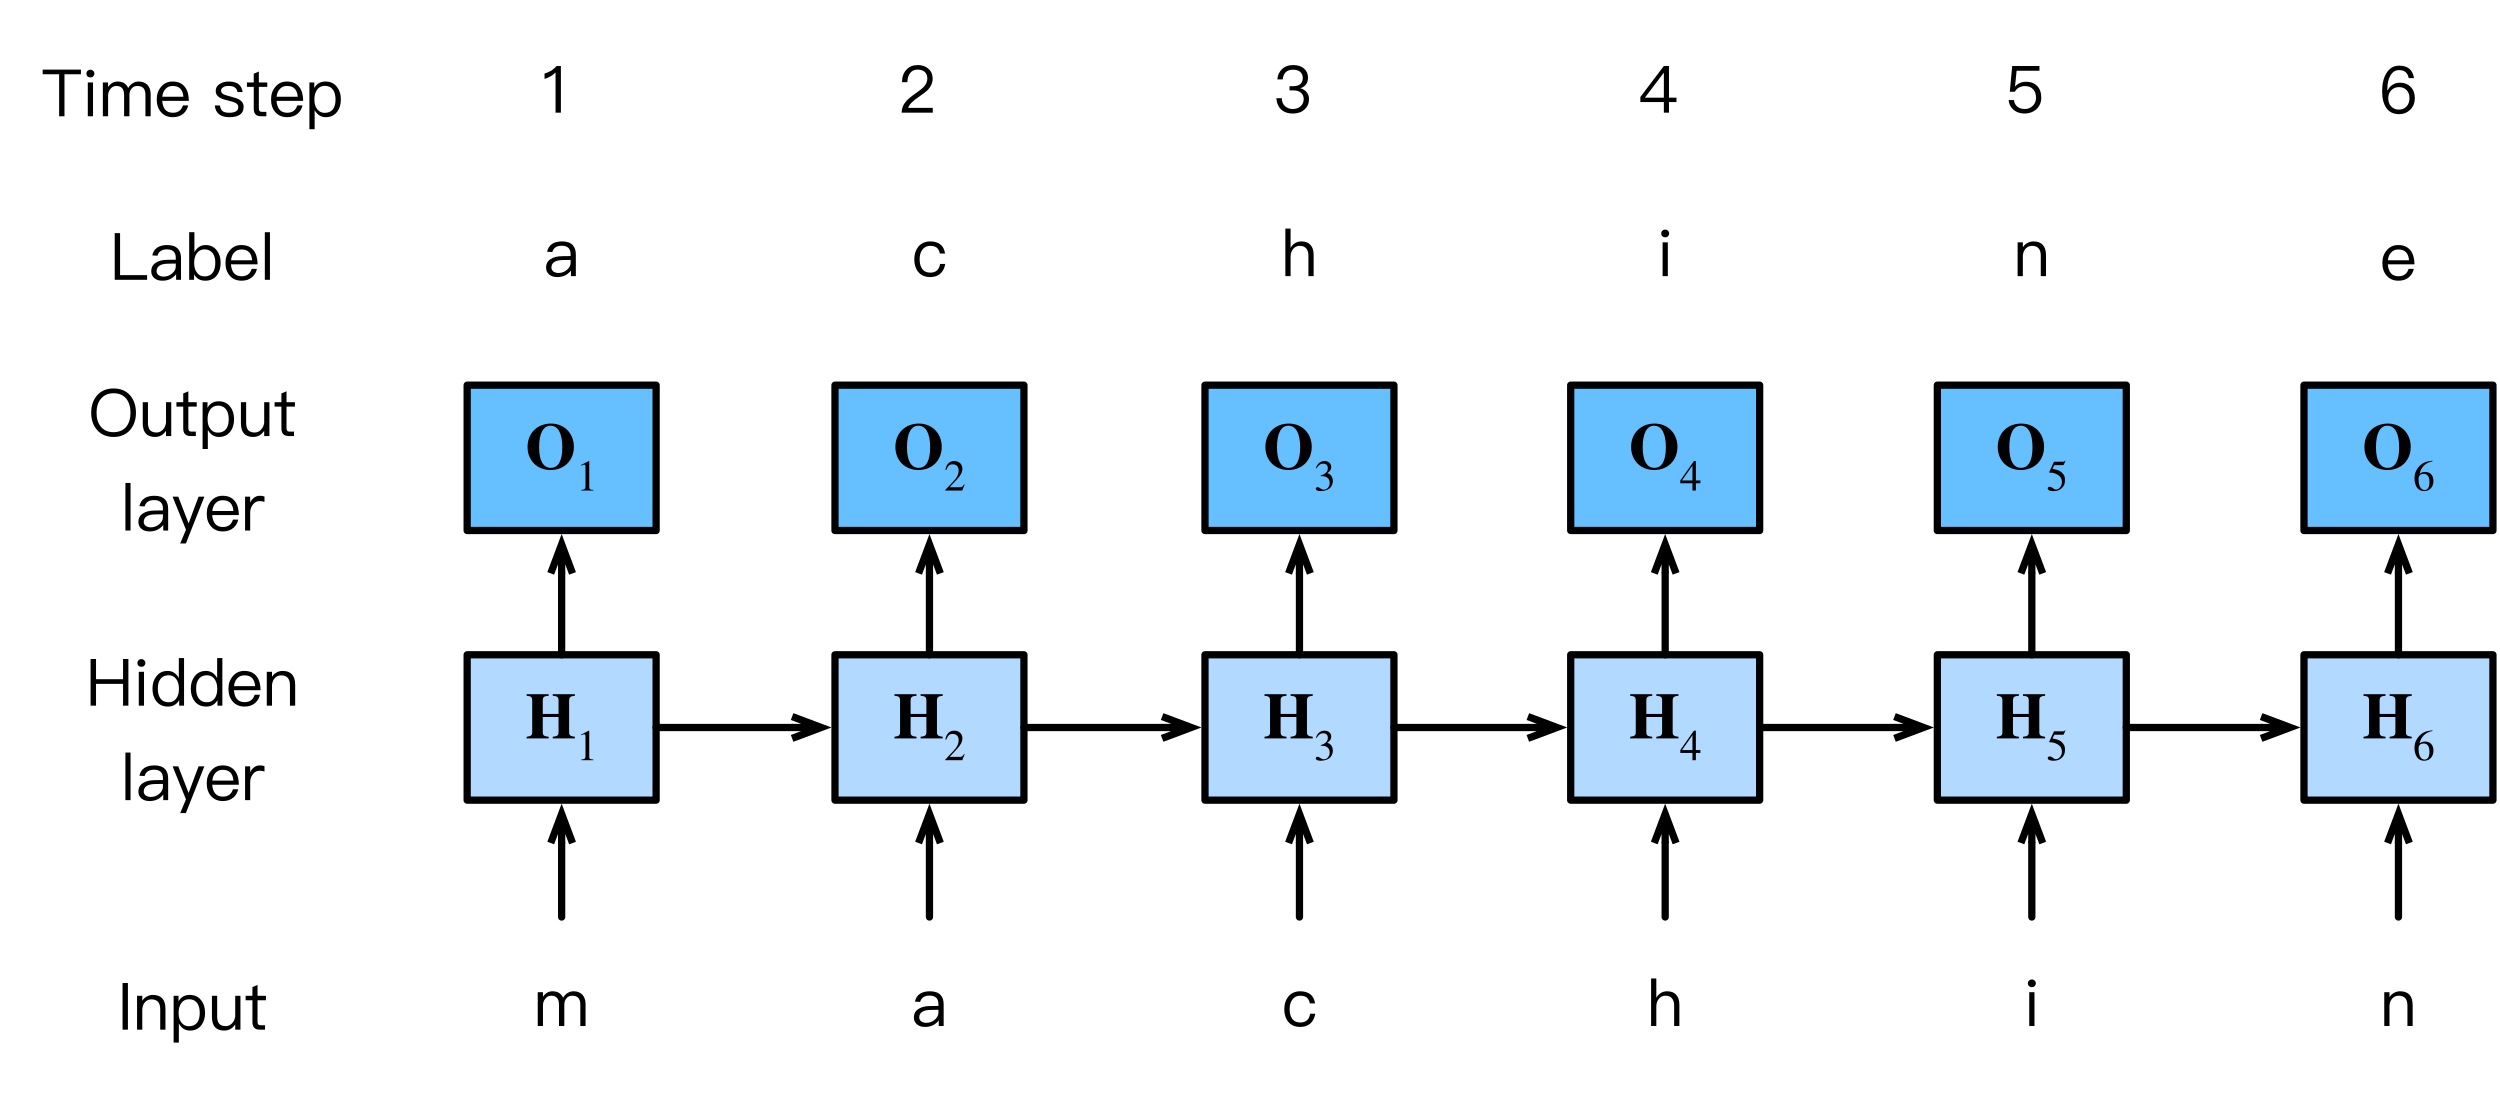 <?xml version="1.0" encoding="UTF-8"?>
<svg xmlns="http://www.w3.org/2000/svg" xmlns:xlink="http://www.w3.org/1999/xlink" width="430pt" height="188pt" viewBox="0 0 430 188" version="1.1">
<g id="surface1">
<path style=" stroke:none;fill-rule:nonzero;fill:rgb(0%,0%,0%);fill-opacity:1;" d="M 95.75 11.348 C 95.496 11.641 95.184 11.914 94.793 12.168 C 94.402 12.383 94.031 12.539 93.66 12.656 L 93.66 13.574 C 94.422 13.34 95.047 12.988 95.555 12.461 L 95.555 19.375 L 96.473 19.375 L 96.473 11.348 Z M 95.75 11.348 "/>
<path style=" stroke:none;fill-rule:nonzero;fill:rgb(0%,0%,0%);fill-opacity:1;" d="M 157.879 11.191 C 157.059 11.191 156.395 11.445 155.906 11.992 C 155.398 12.52 155.145 13.242 155.145 14.141 L 156.062 14.141 C 156.082 13.438 156.258 12.891 156.57 12.539 C 156.863 12.148 157.293 11.973 157.84 11.973 C 158.348 11.973 158.777 12.109 159.07 12.383 C 159.363 12.656 159.5 13.027 159.5 13.516 C 159.5 14.023 159.285 14.512 158.875 14.961 C 158.66 15.176 158.25 15.508 157.625 15.957 C 156.766 16.543 156.199 17.031 155.887 17.383 C 155.34 17.988 155.086 18.652 155.086 19.375 L 160.438 19.375 L 160.438 18.555 L 156.219 18.555 C 156.355 18.008 156.941 17.402 157.977 16.699 C 158.797 16.152 159.363 15.703 159.637 15.41 C 160.145 14.844 160.418 14.219 160.418 13.516 C 160.418 12.832 160.184 12.246 159.695 11.836 C 159.227 11.406 158.621 11.191 157.879 11.191 Z M 157.879 11.191 "/>
<path style=" stroke:none;fill-rule:nonzero;fill:rgb(0%,0%,0%);fill-opacity:1;" d="M 222.418 11.191 C 221.656 11.191 221.031 11.406 220.562 11.836 C 220.055 12.285 219.762 12.891 219.703 13.652 L 220.621 13.652 C 220.68 13.125 220.855 12.695 221.168 12.402 C 221.461 12.109 221.891 11.992 222.418 11.992 C 222.945 11.992 223.355 12.109 223.648 12.383 C 223.922 12.617 224.078 12.969 224.078 13.418 C 224.078 13.867 223.922 14.219 223.648 14.473 C 223.355 14.707 222.945 14.824 222.418 14.824 L 221.793 14.824 L 221.793 15.547 L 222.457 15.547 C 223.004 15.547 223.434 15.664 223.746 15.938 C 224.078 16.211 224.234 16.582 224.234 17.07 C 224.234 17.539 224.059 17.93 223.746 18.242 C 223.395 18.574 222.926 18.75 222.359 18.75 C 221.852 18.75 221.441 18.594 221.09 18.32 C 220.699 18.008 220.484 17.52 220.465 16.895 L 219.527 16.895 C 219.605 17.793 219.918 18.477 220.484 18.945 C 220.973 19.336 221.598 19.531 222.359 19.531 C 223.199 19.531 223.863 19.297 224.391 18.828 C 224.898 18.359 225.152 17.773 225.152 17.031 C 225.152 16.562 225.016 16.172 224.742 15.859 C 224.488 15.547 224.137 15.312 223.668 15.176 C 224.547 14.883 224.977 14.258 224.977 13.359 C 224.977 12.695 224.742 12.168 224.273 11.777 C 223.805 11.367 223.18 11.191 222.418 11.191 Z M 222.418 11.191 "/>
<path style=" stroke:none;fill-rule:nonzero;fill:rgb(0%,0%,0%);fill-opacity:1;" d="M 7.34 11.973 L 7.34 12.773 L 10.172 12.773 L 10.172 20 L 11.09 20 L 11.09 12.773 L 13.922 12.773 L 13.922 11.973 Z M 7.34 11.973 "/>
<path style=" stroke:none;fill-rule:nonzero;fill:rgb(0%,0%,0%);fill-opacity:1;" d="M 15.551 11.992 C 15.355 11.992 15.199 12.051 15.062 12.188 C 14.926 12.285 14.867 12.461 14.867 12.656 C 14.867 12.852 14.926 13.008 15.062 13.145 C 15.199 13.262 15.355 13.32 15.551 13.32 C 15.746 13.32 15.902 13.262 16.02 13.145 C 16.156 13.008 16.234 12.852 16.234 12.656 C 16.234 12.461 16.156 12.285 16.02 12.188 C 15.902 12.051 15.746 11.992 15.551 11.992 Z M 15.102 14.18 L 15.102 20 L 16 20 L 16 14.18 Z M 15.102 14.18 "/>
<path style=" stroke:none;fill-rule:nonzero;fill:rgb(0%,0%,0%);fill-opacity:1;" d="M 20.23 14.023 C 19.566 14.023 19.02 14.336 18.59 14.961 L 18.59 14.18 L 17.691 14.18 L 17.691 20 L 18.59 20 L 18.59 16.465 C 18.59 15.996 18.727 15.605 19 15.293 C 19.254 14.941 19.605 14.785 20.016 14.785 C 20.895 14.785 21.344 15.293 21.344 16.328 L 21.344 20 L 22.262 20 L 22.262 16.348 C 22.262 15.879 22.379 15.508 22.652 15.215 C 22.887 14.922 23.219 14.785 23.609 14.785 C 24.098 14.785 24.449 14.922 24.684 15.176 C 24.898 15.43 25.016 15.82 25.016 16.328 L 25.016 20 L 25.914 20 L 25.914 16.191 C 25.914 15.527 25.719 15 25.367 14.609 C 24.977 14.219 24.488 14.023 23.883 14.023 C 23.473 14.023 23.141 14.121 22.867 14.297 C 22.555 14.473 22.281 14.746 22.047 15.137 C 21.715 14.395 21.109 14.023 20.23 14.023 Z M 20.23 14.023 "/>
<path style=" stroke:none;fill-rule:nonzero;fill:rgb(0%,0%,0%);fill-opacity:1;" d="M 29.691 14.023 C 28.852 14.023 28.188 14.336 27.699 14.941 C 27.211 15.508 26.957 16.23 26.957 17.09 C 26.957 18.027 27.211 18.77 27.738 19.336 C 28.227 19.883 28.91 20.156 29.73 20.156 C 30.492 20.156 31.098 19.941 31.586 19.512 C 31.977 19.141 32.25 18.691 32.367 18.125 L 31.469 18.125 C 31.332 18.535 31.137 18.848 30.883 19.043 C 30.59 19.277 30.199 19.395 29.73 19.395 C 29.184 19.395 28.734 19.219 28.422 18.867 C 28.109 18.496 27.953 17.988 27.895 17.344 L 32.484 17.344 C 32.465 16.328 32.25 15.527 31.82 14.98 C 31.332 14.336 30.629 14.023 29.691 14.023 Z M 29.73 14.785 C 30.824 14.785 31.449 15.391 31.547 16.641 L 27.914 16.641 C 27.973 16.074 28.148 15.625 28.48 15.293 C 28.793 14.941 29.203 14.785 29.73 14.785 Z M 29.73 14.785 "/>
<path style=" stroke:none;fill-rule:nonzero;fill:rgb(0%,0%,0%);fill-opacity:1;" d="M 39.348 14.023 C 38.703 14.023 38.156 14.18 37.746 14.473 C 37.316 14.766 37.102 15.137 37.102 15.645 C 37.102 16.133 37.316 16.504 37.766 16.777 C 38.039 16.953 38.508 17.129 39.211 17.285 C 39.836 17.441 40.246 17.578 40.441 17.656 C 40.793 17.832 40.988 18.086 40.988 18.418 C 40.988 19.062 40.461 19.395 39.426 19.395 C 38.938 19.395 38.566 19.316 38.312 19.141 C 38.059 18.926 37.902 18.613 37.824 18.145 L 36.945 18.145 C 37.082 19.492 37.922 20.156 39.445 20.156 C 41.086 20.156 41.906 19.551 41.906 18.359 C 41.906 17.852 41.672 17.461 41.223 17.168 C 40.91 16.973 40.422 16.797 39.719 16.621 C 39.133 16.465 38.723 16.348 38.508 16.25 C 38.176 16.074 38.02 15.859 38.02 15.605 C 38.02 15.352 38.137 15.156 38.391 15 C 38.625 14.844 38.938 14.785 39.348 14.785 C 39.797 14.785 40.168 14.863 40.402 15.059 C 40.637 15.215 40.773 15.469 40.852 15.84 L 41.73 15.84 C 41.574 14.629 40.793 14.023 39.348 14.023 Z M 39.348 14.023 "/>
<path style=" stroke:none;fill-rule:nonzero;fill:rgb(0%,0%,0%);fill-opacity:1;" d="M 44.523 12.305 L 43.645 12.676 L 43.645 14.18 L 42.473 14.18 L 42.473 14.941 L 43.645 14.941 L 43.645 18.633 C 43.645 19.082 43.723 19.395 43.918 19.629 C 44.113 19.883 44.465 20 44.953 20 L 45.812 20 L 45.812 19.238 L 45.07 19.238 C 44.875 19.238 44.738 19.199 44.66 19.102 C 44.562 19.004 44.523 18.848 44.523 18.633 L 44.523 14.941 L 45.969 14.941 L 45.969 14.18 L 44.523 14.18 Z M 44.523 12.305 "/>
<path style=" stroke:none;fill-rule:nonzero;fill:rgb(0%,0%,0%);fill-opacity:1;" d="M 49.355 14.023 C 48.516 14.023 47.852 14.336 47.363 14.941 C 46.875 15.508 46.621 16.23 46.621 17.09 C 46.621 18.027 46.875 18.77 47.402 19.336 C 47.891 19.883 48.574 20.156 49.395 20.156 C 50.156 20.156 50.762 19.941 51.25 19.512 C 51.641 19.141 51.914 18.691 52.031 18.125 L 51.133 18.125 C 50.996 18.535 50.801 18.848 50.547 19.043 C 50.254 19.277 49.863 19.395 49.395 19.395 C 48.848 19.395 48.398 19.219 48.086 18.867 C 47.773 18.496 47.617 17.988 47.559 17.344 L 52.148 17.344 C 52.129 16.328 51.914 15.527 51.484 14.98 C 50.996 14.336 50.293 14.023 49.355 14.023 Z M 49.395 14.785 C 50.488 14.785 51.113 15.391 51.211 16.641 L 47.578 16.641 C 47.637 16.074 47.812 15.625 48.145 15.293 C 48.457 14.941 48.867 14.785 49.395 14.785 Z M 49.395 14.785 "/>
<path style=" stroke:none;fill-rule:nonzero;fill:rgb(0%,0%,0%);fill-opacity:1;" d="M 55.992 14.023 C 55.113 14.023 54.469 14.395 54.059 15.137 L 54.059 14.18 L 53.219 14.18 L 53.219 22.227 L 54.117 22.227 L 54.117 18.945 C 54.566 19.746 55.211 20.156 56.031 20.156 C 56.871 20.156 57.516 19.844 57.984 19.238 C 58.414 18.672 58.629 17.969 58.629 17.109 C 58.629 16.23 58.414 15.527 57.965 14.961 C 57.496 14.336 56.832 14.023 55.992 14.023 Z M 55.875 14.766 C 56.5 14.766 56.969 15 57.301 15.469 C 57.574 15.879 57.711 16.426 57.711 17.109 C 57.711 17.812 57.574 18.359 57.281 18.77 C 56.949 19.199 56.48 19.414 55.836 19.414 C 55.309 19.414 54.898 19.199 54.566 18.789 C 54.234 18.379 54.078 17.832 54.078 17.168 L 54.078 17.051 C 54.078 16.406 54.234 15.859 54.527 15.449 C 54.84 15 55.289 14.766 55.875 14.766 Z M 55.875 14.766 "/>
<path style=" stroke:none;fill-rule:nonzero;fill:rgb(0%,0%,0%);fill-opacity:1;" d="M 19.734 40.098 L 19.734 48.125 L 25.301 48.125 L 25.301 47.324 L 20.652 47.324 L 20.652 40.098 Z M 19.734 40.098 "/>
<path style=" stroke:none;fill-rule:nonzero;fill:rgb(0%,0%,0%);fill-opacity:1;" d="M 28.77 42.148 C 28.086 42.148 27.52 42.285 27.09 42.559 C 26.621 42.852 26.328 43.301 26.191 43.926 L 27.09 43.984 C 27.188 43.613 27.363 43.34 27.676 43.145 C 27.949 42.969 28.301 42.891 28.711 42.891 C 29.727 42.891 30.234 43.379 30.234 44.355 L 30.234 44.668 L 28.848 44.688 C 27.969 44.688 27.285 44.863 26.816 45.176 C 26.27 45.508 26.016 46.016 26.016 46.68 C 26.016 47.148 26.191 47.539 26.562 47.852 C 26.914 48.145 27.363 48.281 27.949 48.281 C 28.496 48.281 28.984 48.164 29.414 47.93 C 29.766 47.715 30.078 47.461 30.293 47.148 L 30.293 48.125 L 31.133 48.125 L 31.133 44.395 C 31.133 43.711 30.957 43.184 30.625 42.812 C 30.215 42.363 29.609 42.148 28.77 42.148 Z M 30.234 45.332 L 30.234 45.82 C 30.234 46.289 30.02 46.68 29.609 47.031 C 29.18 47.402 28.691 47.578 28.145 47.578 C 27.793 47.578 27.5 47.48 27.266 47.324 C 27.051 47.129 26.934 46.914 26.934 46.66 C 26.934 45.801 27.598 45.371 28.906 45.352 Z M 30.234 45.332 "/>
<path style=" stroke:none;fill-rule:nonzero;fill:rgb(0%,0%,0%);fill-opacity:1;" d="M 32.539 39.941 L 32.539 48.125 L 33.379 48.125 L 33.379 47.168 C 33.77 47.91 34.414 48.281 35.312 48.281 C 36.152 48.281 36.816 47.969 37.305 47.363 C 37.734 46.797 37.949 46.074 37.949 45.195 C 37.949 44.336 37.734 43.652 37.305 43.086 C 36.836 42.461 36.172 42.148 35.352 42.148 C 34.531 42.148 33.887 42.559 33.438 43.379 L 33.438 39.941 Z M 35.156 42.891 C 35.801 42.891 36.27 43.125 36.602 43.574 C 36.895 43.965 37.031 44.512 37.031 45.195 C 37.031 45.898 36.895 46.445 36.621 46.855 C 36.309 47.305 35.82 47.539 35.195 47.539 C 34.609 47.539 34.16 47.324 33.848 46.855 C 33.555 46.465 33.398 45.938 33.398 45.273 L 33.398 45.176 C 33.398 44.492 33.555 43.945 33.887 43.516 C 34.219 43.105 34.629 42.891 35.156 42.891 Z M 35.156 42.891 "/>
<path style=" stroke:none;fill-rule:nonzero;fill:rgb(0%,0%,0%);fill-opacity:1;" d="M 41.516 42.148 C 40.676 42.148 40.012 42.461 39.523 43.066 C 39.035 43.633 38.781 44.355 38.781 45.215 C 38.781 46.152 39.035 46.895 39.562 47.461 C 40.051 48.008 40.734 48.281 41.555 48.281 C 42.316 48.281 42.922 48.066 43.41 47.637 C 43.801 47.266 44.074 46.816 44.191 46.25 L 43.293 46.25 C 43.156 46.66 42.961 46.973 42.707 47.168 C 42.414 47.402 42.023 47.52 41.555 47.52 C 41.008 47.52 40.559 47.344 40.246 46.992 C 39.934 46.621 39.777 46.113 39.719 45.469 L 44.309 45.469 C 44.289 44.453 44.074 43.652 43.645 43.105 C 43.156 42.461 42.453 42.148 41.516 42.148 Z M 41.555 42.91 C 42.648 42.91 43.273 43.516 43.371 44.766 L 39.738 44.766 C 39.797 44.199 39.973 43.75 40.305 43.418 C 40.617 43.066 41.027 42.91 41.555 42.91 Z M 41.555 42.91 "/>
<path style=" stroke:none;fill-rule:nonzero;fill:rgb(0%,0%,0%);fill-opacity:1;" d="M 45.551 39.941 L 45.551 48.125 L 46.43 48.125 L 46.43 39.941 Z M 45.551 39.941 "/>
<path style=" stroke:none;fill-rule:nonzero;fill:rgb(0%,0%,0%);fill-opacity:1;" d="M 21.082 169.074 L 21.082 177.102 L 22 177.102 L 22 169.074 Z M 21.082 169.074 "/>
<path style=" stroke:none;fill-rule:nonzero;fill:rgb(0%,0%,0%);fill-opacity:1;" d="M 26.289 171.125 C 25.918 171.125 25.566 171.223 25.254 171.398 C 24.922 171.574 24.668 171.809 24.473 172.141 L 24.473 171.281 L 23.574 171.281 L 23.574 177.102 L 24.473 177.102 L 24.473 173.586 C 24.512 173.059 24.668 172.648 24.98 172.336 C 25.273 172.043 25.625 171.887 26.035 171.887 C 27.051 171.887 27.559 172.453 27.559 173.586 L 27.559 177.102 L 28.457 177.102 L 28.457 173.527 C 28.457 171.926 27.734 171.125 26.289 171.125 Z M 26.289 171.125 "/>
<path style=" stroke:none;fill-rule:nonzero;fill:rgb(0%,0%,0%);fill-opacity:1;" d="M 32.637 171.125 C 31.758 171.125 31.113 171.496 30.703 172.238 L 30.703 171.281 L 29.863 171.281 L 29.863 179.328 L 30.762 179.328 L 30.762 176.047 C 31.211 176.848 31.855 177.258 32.676 177.258 C 33.516 177.258 34.16 176.945 34.629 176.34 C 35.059 175.773 35.273 175.07 35.273 174.211 C 35.273 173.332 35.059 172.629 34.609 172.062 C 34.141 171.438 33.477 171.125 32.637 171.125 Z M 32.52 171.867 C 33.145 171.867 33.613 172.102 33.945 172.57 C 34.219 172.98 34.355 173.527 34.355 174.211 C 34.355 174.914 34.219 175.461 33.926 175.871 C 33.594 176.301 33.125 176.516 32.48 176.516 C 31.953 176.516 31.543 176.301 31.211 175.891 C 30.879 175.48 30.723 174.934 30.723 174.27 L 30.723 174.152 C 30.723 173.508 30.879 172.961 31.172 172.551 C 31.484 172.102 31.934 171.867 32.52 171.867 Z M 32.52 171.867 "/>
<path style=" stroke:none;fill-rule:nonzero;fill:rgb(0%,0%,0%);fill-opacity:1;" d="M 36.453 171.281 L 36.453 174.895 C 36.453 176.457 37.137 177.258 38.562 177.258 C 39.344 177.258 39.988 176.906 40.457 176.203 L 40.457 177.102 L 41.355 177.102 L 41.355 171.281 L 40.457 171.281 L 40.457 174.836 C 40.379 175.324 40.203 175.734 39.871 176.047 C 39.578 176.34 39.227 176.496 38.836 176.496 C 38.309 176.496 37.938 176.34 37.703 176.086 C 37.469 175.812 37.352 175.383 37.352 174.836 L 37.352 171.281 Z M 36.453 171.281 "/>
<path style=" stroke:none;fill-rule:nonzero;fill:rgb(0%,0%,0%);fill-opacity:1;" d="M 44.297 169.406 L 43.418 169.777 L 43.418 171.281 L 42.246 171.281 L 42.246 172.043 L 43.418 172.043 L 43.418 175.734 C 43.418 176.184 43.496 176.496 43.691 176.73 C 43.887 176.984 44.238 177.102 44.727 177.102 L 45.586 177.102 L 45.586 176.34 L 44.844 176.34 C 44.648 176.34 44.512 176.301 44.434 176.203 C 44.336 176.105 44.297 175.949 44.297 175.734 L 44.297 172.043 L 45.742 172.043 L 45.742 171.281 L 44.297 171.281 Z M 44.297 169.406 "/>
<path style=" stroke:none;fill-rule:nonzero;fill:rgb(0%,0%,0%);fill-opacity:1;" d="M 95.031 170.5 C 94.367 170.5 93.82 170.812 93.391 171.438 L 93.391 170.656 L 92.492 170.656 L 92.492 176.477 L 93.391 176.477 L 93.391 172.941 C 93.391 172.473 93.527 172.082 93.801 171.77 C 94.055 171.418 94.406 171.262 94.816 171.262 C 95.695 171.262 96.145 171.77 96.145 172.805 L 96.145 176.477 L 97.062 176.477 L 97.062 172.824 C 97.062 172.355 97.18 171.984 97.453 171.691 C 97.688 171.398 98.02 171.262 98.41 171.262 C 98.898 171.262 99.25 171.398 99.484 171.652 C 99.699 171.906 99.816 172.297 99.816 172.805 L 99.816 176.477 L 100.715 176.477 L 100.715 172.668 C 100.715 172.004 100.52 171.477 100.168 171.086 C 99.777 170.695 99.289 170.5 98.684 170.5 C 98.273 170.5 97.941 170.598 97.668 170.773 C 97.355 170.949 97.082 171.223 96.848 171.613 C 96.516 170.871 95.91 170.5 95.031 170.5 Z M 95.031 170.5 "/>
<path style=" stroke:none;fill-rule:nonzero;fill:rgb(0%,0%,0%);fill-opacity:1;" d="M 159.945 170.5 C 159.262 170.5 158.695 170.637 158.266 170.91 C 157.797 171.203 157.504 171.652 157.367 172.277 L 158.266 172.336 C 158.363 171.965 158.539 171.691 158.852 171.496 C 159.125 171.32 159.477 171.242 159.887 171.242 C 160.902 171.242 161.41 171.73 161.41 172.707 L 161.41 173.02 L 160.023 173.039 C 159.145 173.039 158.461 173.215 157.992 173.527 C 157.445 173.859 157.191 174.367 157.191 175.031 C 157.191 175.5 157.367 175.891 157.738 176.203 C 158.09 176.496 158.539 176.633 159.125 176.633 C 159.672 176.633 160.16 176.516 160.59 176.281 C 160.941 176.066 161.254 175.812 161.469 175.5 L 161.469 176.477 L 162.309 176.477 L 162.309 172.746 C 162.309 172.062 162.133 171.535 161.801 171.164 C 161.391 170.715 160.785 170.5 159.945 170.5 Z M 161.41 173.684 L 161.41 174.172 C 161.41 174.641 161.195 175.031 160.785 175.383 C 160.355 175.754 159.867 175.93 159.32 175.93 C 158.969 175.93 158.676 175.832 158.441 175.676 C 158.227 175.48 158.109 175.266 158.109 175.012 C 158.109 174.152 158.773 173.723 160.082 173.703 Z M 161.41 173.684 "/>
<path style=" stroke:none;fill-rule:nonzero;fill:rgb(0%,0%,0%);fill-opacity:1;" d="M 223.633 170.5 C 222.773 170.5 222.09 170.812 221.582 171.418 C 221.133 171.984 220.898 172.707 220.898 173.605 C 220.898 174.484 221.133 175.207 221.582 175.754 C 222.07 176.34 222.754 176.633 223.633 176.633 C 224.336 176.633 224.922 176.438 225.352 176.066 C 225.801 175.695 226.094 175.109 226.23 174.367 L 225.332 174.367 C 225.195 175.383 224.609 175.871 223.633 175.871 C 223.047 175.871 222.598 175.676 222.285 175.266 C 221.973 174.855 221.816 174.289 221.816 173.586 C 221.816 172.883 221.973 172.316 222.305 171.906 C 222.617 171.477 223.066 171.262 223.633 171.262 C 224.102 171.262 224.473 171.359 224.766 171.574 C 225.039 171.809 225.215 172.141 225.293 172.59 L 226.191 172.59 C 226.094 171.887 225.82 171.359 225.371 171.008 C 224.922 170.676 224.355 170.5 223.633 170.5 Z M 223.633 170.5 "/>
<path style=" stroke:none;fill-rule:nonzero;fill:rgb(0%,0%,0%);fill-opacity:1;" d="M 96.68 41.523 C 95.996 41.523 95.43 41.66 95 41.934 C 94.531 42.227 94.238 42.676 94.102 43.301 L 95 43.359 C 95.098 42.988 95.273 42.715 95.586 42.52 C 95.859 42.344 96.211 42.266 96.621 42.266 C 97.637 42.266 98.145 42.754 98.145 43.73 L 98.145 44.043 L 96.758 44.062 C 95.879 44.062 95.195 44.238 94.727 44.551 C 94.18 44.883 93.926 45.391 93.926 46.055 C 93.926 46.523 94.102 46.914 94.473 47.227 C 94.824 47.52 95.273 47.656 95.859 47.656 C 96.406 47.656 96.895 47.539 97.324 47.305 C 97.676 47.09 97.988 46.836 98.203 46.523 L 98.203 47.5 L 99.043 47.5 L 99.043 43.77 C 99.043 43.086 98.867 42.559 98.535 42.188 C 98.125 41.738 97.52 41.523 96.68 41.523 Z M 98.145 44.707 L 98.145 45.195 C 98.145 45.664 97.93 46.055 97.52 46.406 C 97.09 46.777 96.602 46.953 96.055 46.953 C 95.703 46.953 95.41 46.855 95.176 46.699 C 94.961 46.504 94.844 46.289 94.844 46.035 C 94.844 45.176 95.508 44.746 96.816 44.727 Z M 98.145 44.707 "/>
<path style=" stroke:none;fill-rule:nonzero;fill:rgb(0%,0%,0%);fill-opacity:1;" d="M 159.992 41.523 C 159.133 41.523 158.449 41.836 157.941 42.441 C 157.492 43.008 157.258 43.73 157.258 44.629 C 157.258 45.508 157.492 46.23 157.941 46.777 C 158.43 47.363 159.113 47.656 159.992 47.656 C 160.695 47.656 161.281 47.461 161.711 47.09 C 162.16 46.719 162.453 46.133 162.59 45.391 L 161.691 45.391 C 161.555 46.406 160.969 46.895 159.992 46.895 C 159.406 46.895 158.957 46.699 158.645 46.289 C 158.332 45.879 158.176 45.312 158.176 44.609 C 158.176 43.906 158.332 43.34 158.664 42.93 C 158.977 42.5 159.426 42.285 159.992 42.285 C 160.461 42.285 160.832 42.383 161.125 42.598 C 161.398 42.832 161.574 43.164 161.652 43.613 L 162.551 43.613 C 162.453 42.91 162.18 42.383 161.73 42.031 C 161.281 41.699 160.715 41.523 159.992 41.523 Z M 159.992 41.523 "/>
<path style=" stroke:none;fill-rule:nonzero;fill:rgb(0%,0%,0%);fill-opacity:1;" d="M 221.082 39.316 L 221.082 47.5 L 221.98 47.5 L 221.98 44.18 C 221.98 43.633 222.117 43.184 222.43 42.812 C 222.723 42.461 223.094 42.285 223.543 42.285 C 224.031 42.285 224.402 42.422 224.656 42.715 C 224.91 43.008 225.047 43.418 225.047 43.965 L 225.047 47.5 L 225.945 47.5 L 225.945 43.828 C 225.945 43.086 225.77 42.52 225.398 42.129 C 225.047 41.719 224.52 41.523 223.836 41.523 C 223.445 41.523 223.094 41.621 222.781 41.797 C 222.449 41.992 222.176 42.266 221.98 42.637 L 221.98 39.316 Z M 221.082 39.316 "/>
<path style="fill-rule:nonzero;fill:rgb(69.804%,85.098%,100%);fill-opacity:1;stroke-width:1;stroke-linecap:round;stroke-linejoin:round;stroke:rgb(0%,0%,0%);stroke-opacity:1;stroke-miterlimit:10;" d="M 72.281 111.1 L 98.281 111.1 L 98.281 131.1 L 72.281 131.1 Z M 72.281 111.1 " transform="matrix(1.25,0,0,1.25,-10,-26.25)"/>
<path style=" stroke:none;fill-rule:nonzero;fill:rgb(0%,0%,0%);fill-opacity:1;" d="M 98.883 127 L 98.883 126.727 C 98.082 126.609 97.887 126.492 97.887 125.906 L 97.887 120.516 C 97.887 119.91 98.121 119.734 98.883 119.676 L 98.883 119.402 L 95.074 119.402 L 95.074 119.676 C 95.855 119.734 96.07 119.871 96.07 120.516 L 96.07 122.801 L 93.355 122.801 L 93.355 120.516 C 93.355 119.871 93.57 119.734 94.371 119.676 L 94.371 119.402 L 90.582 119.402 L 90.582 119.676 C 91.344 119.734 91.539 119.891 91.539 120.516 L 91.539 125.906 C 91.539 126.492 91.363 126.609 90.582 126.727 L 90.582 127 L 94.371 127 L 94.371 126.727 C 93.551 126.629 93.355 126.492 93.355 125.906 L 93.355 123.328 L 96.07 123.328 L 96.07 125.906 C 96.07 126.473 95.895 126.629 95.074 126.727 L 95.074 127 Z M 98.883 127 "/>
<path style=" stroke:none;fill-rule:nonzero;fill:rgb(0%,0%,0%);fill-opacity:1;" d="M 102.051 130.75 L 102.051 130.633 C 101.484 130.633 101.348 130.496 101.348 130.184 L 101.348 125.711 L 101.27 125.672 L 99.941 126.355 L 99.941 126.473 L 100.137 126.395 C 100.273 126.336 100.391 126.297 100.469 126.297 C 100.625 126.297 100.703 126.414 100.703 126.668 L 100.703 130.047 C 100.703 130.457 100.547 130.613 99.98 130.633 L 99.98 130.75 Z M 102.051 130.75 "/>
<path style="fill-rule:nonzero;fill:rgb(69.804%,85.098%,100%);fill-opacity:1;stroke-width:1;stroke-linecap:round;stroke-linejoin:round;stroke:rgb(0%,0%,0%);stroke-opacity:1;stroke-miterlimit:10;" d="M 122.894 111.1 L 148.894 111.1 L 148.894 131.1 L 122.894 131.1 Z M 122.894 111.1 " transform="matrix(1.25,0,0,1.25,-10,-26.25)"/>
<path style=" stroke:none;fill-rule:nonzero;fill:rgb(0%,0%,0%);fill-opacity:1;" d="M 162.152 127 L 162.152 126.727 C 161.352 126.609 161.156 126.492 161.156 125.906 L 161.156 120.516 C 161.156 119.91 161.391 119.734 162.152 119.676 L 162.152 119.402 L 158.344 119.402 L 158.344 119.676 C 159.125 119.734 159.34 119.871 159.34 120.516 L 159.34 122.801 L 156.625 122.801 L 156.625 120.516 C 156.625 119.871 156.84 119.734 157.641 119.676 L 157.641 119.402 L 153.852 119.402 L 153.852 119.676 C 154.613 119.734 154.809 119.891 154.809 120.516 L 154.809 125.906 C 154.809 126.492 154.633 126.609 153.852 126.727 L 153.852 127 L 157.641 127 L 157.641 126.727 C 156.82 126.629 156.625 126.492 156.625 125.906 L 156.625 123.328 L 159.34 123.328 L 159.34 125.906 C 159.34 126.473 159.164 126.629 158.344 126.727 L 158.344 127 Z M 162.152 127 "/>
<path style=" stroke:none;fill-rule:nonzero;fill:rgb(0%,0%,0%);fill-opacity:1;" d="M 165.922 129.715 L 165.824 129.676 C 165.57 130.105 165.414 130.184 165.102 130.184 L 163.344 130.184 L 164.574 128.855 C 165.238 128.152 165.531 127.586 165.531 127 C 165.531 126.258 165.004 125.672 164.145 125.672 C 163.227 125.672 162.758 126.297 162.602 127.176 L 162.758 127.215 C 163.051 126.473 163.305 126.238 163.852 126.238 C 164.496 126.238 164.887 126.609 164.887 127.293 C 164.887 127.938 164.633 128.504 163.91 129.246 L 162.582 130.652 L 162.582 130.75 L 165.512 130.75 Z M 165.922 129.715 "/>
<path style="fill-rule:nonzero;fill:rgb(69.804%,85.098%,100%);fill-opacity:1;stroke-width:1;stroke-linecap:round;stroke-linejoin:round;stroke:rgb(0%,0%,0%);stroke-opacity:1;stroke-miterlimit:10;" d="M 173.806 111.1 L 199.806 111.1 L 199.806 131.1 L 173.806 131.1 Z M 173.806 111.1 " transform="matrix(1.25,0,0,1.25,-10,-26.25)"/>
<path style=" stroke:none;fill-rule:nonzero;fill:rgb(0%,0%,0%);fill-opacity:1;" d="M 225.793 127 L 225.793 126.727 C 224.992 126.609 224.797 126.492 224.797 125.906 L 224.797 120.516 C 224.797 119.91 225.031 119.734 225.793 119.676 L 225.793 119.402 L 221.984 119.402 L 221.984 119.676 C 222.766 119.734 222.98 119.871 222.98 120.516 L 222.98 122.801 L 220.266 122.801 L 220.266 120.516 C 220.266 119.871 220.48 119.734 221.281 119.676 L 221.281 119.402 L 217.492 119.402 L 217.492 119.676 C 218.254 119.734 218.449 119.891 218.449 120.516 L 218.449 125.906 C 218.449 126.492 218.273 126.609 217.492 126.727 L 217.492 127 L 221.281 127 L 221.281 126.727 C 220.461 126.629 220.266 126.492 220.266 125.906 L 220.266 123.328 L 222.98 123.328 L 222.98 125.906 C 222.98 126.473 222.805 126.629 221.984 126.727 L 221.984 127 Z M 225.793 127 "/>
<path style=" stroke:none;fill-rule:nonzero;fill:rgb(0%,0%,0%);fill-opacity:1;" d="M 226.457 126.922 C 226.77 126.375 227.121 126.121 227.59 126.121 C 228.078 126.121 228.391 126.395 228.391 126.902 C 228.391 127.352 228.156 127.684 227.785 127.898 C 227.629 127.996 227.434 128.074 227.16 128.172 L 227.16 128.27 C 227.59 128.27 227.746 128.289 227.922 128.348 C 228.43 128.504 228.703 128.875 228.703 129.441 C 228.703 130.066 228.273 130.594 227.727 130.594 C 227.512 130.594 227.355 130.555 227.082 130.359 C 226.867 130.203 226.75 130.164 226.613 130.164 C 226.457 130.164 226.32 130.262 226.32 130.418 C 226.32 130.691 226.613 130.848 227.16 130.848 C 227.824 130.848 228.527 130.633 228.898 130.164 C 229.113 129.871 229.25 129.5 229.25 129.109 C 229.25 128.719 229.113 128.367 228.918 128.133 C 228.762 127.977 228.625 127.879 228.293 127.742 C 228.781 127.449 228.977 127.059 228.977 126.707 C 228.977 126.102 228.508 125.672 227.824 125.672 C 227.043 125.672 226.555 126.18 226.34 126.902 Z M 226.457 126.922 "/>
<path style="fill-rule:nonzero;fill:rgb(40%,74.902%,100%);fill-opacity:1;stroke-width:1;stroke-linecap:round;stroke-linejoin:round;stroke:rgb(0%,0%,0%);stroke-opacity:1;stroke-miterlimit:10;" d="M 72.281 74 L 98.281 74 L 98.281 94 L 72.281 94 Z M 72.281 74 " transform="matrix(1.25,0,0,1.25,-10,-26.25)"/>
<path style=" stroke:none;fill-rule:nonzero;fill:rgb(0%,0%,0%);fill-opacity:1;" d="M 98.707 76.855 C 98.707 74.531 97.047 72.852 94.781 72.852 C 92.438 72.852 90.738 74.473 90.738 76.875 C 90.738 79.199 92.379 80.84 94.703 80.84 C 97.047 80.84 98.707 79.199 98.707 76.855 Z M 96.715 76.934 C 96.715 79.258 96.031 80.469 94.742 80.469 C 93.453 80.469 92.73 79.277 92.73 76.914 C 92.73 74.551 93.434 73.223 94.684 73.223 C 95.992 73.223 96.715 74.531 96.715 76.934 Z M 96.715 76.934 "/>
<path style=" stroke:none;fill-rule:nonzero;fill:rgb(0%,0%,0%);fill-opacity:1;" d="M 102.051 84.375 L 102.051 84.258 C 101.484 84.258 101.348 84.121 101.348 83.809 L 101.348 79.336 L 101.27 79.297 L 99.941 79.98 L 99.941 80.098 L 100.137 80.02 C 100.273 79.961 100.391 79.922 100.469 79.922 C 100.625 79.922 100.703 80.039 100.703 80.293 L 100.703 83.672 C 100.703 84.082 100.547 84.238 99.98 84.258 L 99.98 84.375 Z M 102.051 84.375 "/>
<path style="fill-rule:nonzero;fill:rgb(40%,74.902%,100%);fill-opacity:1;stroke-width:1;stroke-linecap:round;stroke-linejoin:round;stroke:rgb(0%,0%,0%);stroke-opacity:1;stroke-miterlimit:10;" d="M 122.894 74 L 148.894 74 L 148.894 94 L 122.894 94 Z M 122.894 74 " transform="matrix(1.25,0,0,1.25,-10,-26.25)"/>
<path style=" stroke:none;fill-rule:nonzero;fill:rgb(0%,0%,0%);fill-opacity:1;" d="M 161.977 76.855 C 161.977 74.531 160.316 72.852 158.051 72.852 C 155.707 72.852 154.008 74.473 154.008 76.875 C 154.008 79.199 155.648 80.84 157.973 80.84 C 160.316 80.84 161.977 79.199 161.977 76.855 Z M 159.984 76.934 C 159.984 79.258 159.301 80.469 158.012 80.469 C 156.723 80.469 156 79.277 156 76.914 C 156 74.551 156.703 73.223 157.953 73.223 C 159.262 73.223 159.984 74.531 159.984 76.934 Z M 159.984 76.934 "/>
<path style=" stroke:none;fill-rule:nonzero;fill:rgb(0%,0%,0%);fill-opacity:1;" d="M 165.922 83.34 L 165.824 83.301 C 165.57 83.73 165.414 83.809 165.102 83.809 L 163.344 83.809 L 164.574 82.48 C 165.238 81.777 165.531 81.211 165.531 80.625 C 165.531 79.883 165.004 79.297 164.145 79.297 C 163.227 79.297 162.758 79.922 162.602 80.801 L 162.758 80.84 C 163.051 80.098 163.305 79.863 163.852 79.863 C 164.496 79.863 164.887 80.234 164.887 80.918 C 164.887 81.562 164.633 82.129 163.91 82.871 L 162.582 84.277 L 162.582 84.375 L 165.512 84.375 Z M 165.922 83.34 "/>
<path style="fill-rule:nonzero;fill:rgb(40%,74.902%,100%);fill-opacity:1;stroke-width:1;stroke-linecap:round;stroke-linejoin:round;stroke:rgb(0%,0%,0%);stroke-opacity:1;stroke-miterlimit:10;" d="M 173.806 74 L 199.806 74 L 199.806 94 L 173.806 94 Z M 173.806 74 " transform="matrix(1.25,0,0,1.25,-10,-26.25)"/>
<path style=" stroke:none;fill-rule:nonzero;fill:rgb(0%,0%,0%);fill-opacity:1;" d="M 225.617 76.855 C 225.617 74.531 223.957 72.852 221.691 72.852 C 219.348 72.852 217.648 74.473 217.648 76.875 C 217.648 79.199 219.289 80.84 221.613 80.84 C 223.957 80.84 225.617 79.199 225.617 76.855 Z M 223.625 76.934 C 223.625 79.258 222.941 80.469 221.652 80.469 C 220.363 80.469 219.641 79.277 219.641 76.914 C 219.641 74.551 220.344 73.223 221.594 73.223 C 222.902 73.223 223.625 74.531 223.625 76.934 Z M 223.625 76.934 "/>
<path style=" stroke:none;fill-rule:nonzero;fill:rgb(0%,0%,0%);fill-opacity:1;" d="M 226.457 80.547 C 226.77 80 227.121 79.746 227.59 79.746 C 228.078 79.746 228.391 80.02 228.391 80.527 C 228.391 80.977 228.156 81.309 227.785 81.523 C 227.629 81.621 227.434 81.699 227.16 81.797 L 227.16 81.895 C 227.59 81.895 227.746 81.914 227.922 81.973 C 228.43 82.129 228.703 82.5 228.703 83.066 C 228.703 83.691 228.273 84.219 227.727 84.219 C 227.512 84.219 227.355 84.18 227.082 83.984 C 226.867 83.828 226.75 83.789 226.613 83.789 C 226.457 83.789 226.32 83.887 226.32 84.043 C 226.32 84.316 226.613 84.473 227.16 84.473 C 227.824 84.473 228.527 84.258 228.898 83.789 C 229.113 83.496 229.25 83.125 229.25 82.734 C 229.25 82.344 229.113 81.992 228.918 81.758 C 228.762 81.602 228.625 81.504 228.293 81.367 C 228.781 81.074 228.977 80.684 228.977 80.332 C 228.977 79.727 228.508 79.297 227.824 79.297 C 227.043 79.297 226.555 79.805 226.34 80.527 Z M 226.457 80.547 "/>
<path style="fill:none;stroke-width:1;stroke-linecap:round;stroke-linejoin:round;stroke:rgb(0%,0%,0%);stroke-opacity:1;stroke-miterlimit:10;" d="M 98.281 121.1 L 116.994 121.1 " transform="matrix(1.25,0,0,1.25,-10,-26.25)"/>
<path style="fill:none;stroke-width:1;stroke-linecap:butt;stroke-linejoin:miter;stroke:rgb(0%,0%,0%);stroke-opacity:1;stroke-miterlimit:10;" d="M 120.994 121.1 L 116.994 121.1 M 116.994 119.6 L 120.994 121.1 L 116.994 122.6 " transform="matrix(1.25,0,0,1.25,-10,-26.25)"/>
<path style="fill:none;stroke-width:1;stroke-linecap:round;stroke-linejoin:round;stroke:rgb(0%,0%,0%);stroke-opacity:1;stroke-miterlimit:10;" d="M 148.894 121.1 L 167.906 121.1 " transform="matrix(1.25,0,0,1.25,-10,-26.25)"/>
<path style="fill:none;stroke-width:1;stroke-linecap:butt;stroke-linejoin:miter;stroke:rgb(0%,0%,0%);stroke-opacity:1;stroke-miterlimit:10;" d="M 171.906 121.1 L 167.906 121.1 M 167.906 119.6 L 171.906 121.1 L 167.906 122.6 " transform="matrix(1.25,0,0,1.25,-10,-26.25)"/>
<path style="fill:none;stroke-width:1;stroke-linecap:round;stroke-linejoin:round;stroke:rgb(0%,0%,0%);stroke-opacity:1;stroke-miterlimit:10;" d="M 85.281 111.1 L 85.281 99.9 " transform="matrix(1.25,0,0,1.25,-10,-26.25)"/>
<path style="fill:none;stroke-width:1;stroke-linecap:butt;stroke-linejoin:miter;stroke:rgb(0%,0%,0%);stroke-opacity:1;stroke-miterlimit:10;" d="M 85.281 95.9 L 85.281 99.9 M 83.781 99.9 L 85.281 95.9 L 86.781 99.9 " transform="matrix(1.25,0,0,1.25,-10,-26.25)"/>
<path style="fill:none;stroke-width:1;stroke-linecap:round;stroke-linejoin:round;stroke:rgb(0%,0%,0%);stroke-opacity:1;stroke-miterlimit:10;" d="M 135.894 111.1 L 135.894 99.9 " transform="matrix(1.25,0,0,1.25,-10,-26.25)"/>
<path style="fill:none;stroke-width:1;stroke-linecap:butt;stroke-linejoin:miter;stroke:rgb(0%,0%,0%);stroke-opacity:1;stroke-miterlimit:10;" d="M 135.894 95.9 L 135.894 99.9 M 134.394 99.9 L 135.894 95.9 L 137.394 99.9 " transform="matrix(1.25,0,0,1.25,-10,-26.25)"/>
<path style="fill:none;stroke-width:1;stroke-linecap:round;stroke-linejoin:round;stroke:rgb(0%,0%,0%);stroke-opacity:1;stroke-miterlimit:10;" d="M 186.806 111.1 L 186.806 99.9 " transform="matrix(1.25,0,0,1.25,-10,-26.25)"/>
<path style="fill:none;stroke-width:1;stroke-linecap:butt;stroke-linejoin:miter;stroke:rgb(0%,0%,0%);stroke-opacity:1;stroke-miterlimit:10;" d="M 186.806 95.9 L 186.806 99.9 M 185.306 99.9 L 186.806 95.9 L 188.306 99.9 " transform="matrix(1.25,0,0,1.25,-10,-26.25)"/>
<path style="fill:none;stroke-width:1;stroke-linecap:round;stroke-linejoin:round;stroke:rgb(0%,0%,0%);stroke-opacity:1;stroke-miterlimit:10;" d="M 85.281 147.181 L 85.281 137 " transform="matrix(1.25,0,0,1.25,-10,-26.25)"/>
<path style="fill:none;stroke-width:1;stroke-linecap:butt;stroke-linejoin:miter;stroke:rgb(0%,0%,0%);stroke-opacity:1;stroke-miterlimit:10;" d="M 85.281 133 L 85.281 137 M 83.781 137 L 85.281 133 L 86.781 137 " transform="matrix(1.25,0,0,1.25,-10,-26.25)"/>
<path style="fill:none;stroke-width:1;stroke-linecap:round;stroke-linejoin:round;stroke:rgb(0%,0%,0%);stroke-opacity:1;stroke-miterlimit:10;" d="M 135.894 147.181 L 135.894 137 " transform="matrix(1.25,0,0,1.25,-10,-26.25)"/>
<path style="fill:none;stroke-width:1;stroke-linecap:butt;stroke-linejoin:miter;stroke:rgb(0%,0%,0%);stroke-opacity:1;stroke-miterlimit:10;" d="M 135.894 133 L 135.894 137 M 134.394 137 L 135.894 133 L 137.394 137 " transform="matrix(1.25,0,0,1.25,-10,-26.25)"/>
<path style="fill:none;stroke-width:1;stroke-linecap:round;stroke-linejoin:round;stroke:rgb(0%,0%,0%);stroke-opacity:1;stroke-miterlimit:10;" d="M 186.806 147.181 L 186.806 137 " transform="matrix(1.25,0,0,1.25,-10,-26.25)"/>
<path style="fill:none;stroke-width:1;stroke-linecap:butt;stroke-linejoin:miter;stroke:rgb(0%,0%,0%);stroke-opacity:1;stroke-miterlimit:10;" d="M 186.806 133 L 186.806 137 M 185.306 137 L 186.806 133 L 188.306 137 " transform="matrix(1.25,0,0,1.25,-10,-26.25)"/>
<path style=" stroke:none;fill-rule:nonzero;fill:rgb(0%,0%,0%);fill-opacity:1;" d="M 15.578 113.348 L 15.578 121.375 L 16.516 121.375 L 16.516 117.625 L 21.164 117.625 L 21.164 121.375 L 22.082 121.375 L 22.082 113.348 L 21.164 113.348 L 21.164 116.824 L 16.516 116.824 L 16.516 113.348 Z M 15.578 113.348 "/>
<path style=" stroke:none;fill-rule:nonzero;fill:rgb(0%,0%,0%);fill-opacity:1;" d="M 24.32 113.367 C 24.125 113.367 23.969 113.426 23.832 113.562 C 23.695 113.66 23.637 113.836 23.637 114.031 C 23.637 114.227 23.695 114.383 23.832 114.52 C 23.969 114.637 24.125 114.695 24.32 114.695 C 24.516 114.695 24.672 114.637 24.789 114.52 C 24.926 114.383 25.004 114.227 25.004 114.031 C 25.004 113.836 24.926 113.66 24.789 113.562 C 24.672 113.426 24.516 113.367 24.32 113.367 Z M 23.871 115.555 L 23.871 121.375 L 24.77 121.375 L 24.77 115.555 Z M 23.871 115.555 "/>
<path style=" stroke:none;fill-rule:nonzero;fill:rgb(0%,0%,0%);fill-opacity:1;" d="M 30.758 113.191 L 30.758 116.629 C 30.309 115.809 29.664 115.398 28.824 115.398 C 28.004 115.398 27.359 115.711 26.891 116.336 C 26.441 116.902 26.227 117.586 26.227 118.445 C 26.227 119.324 26.441 120.047 26.891 120.613 C 27.359 121.219 28.023 121.531 28.883 121.531 C 29.742 121.531 30.406 121.16 30.816 120.418 L 30.816 121.375 L 31.656 121.375 L 31.656 113.191 Z M 29.02 116.141 C 29.547 116.141 29.957 116.355 30.289 116.766 C 30.602 117.195 30.777 117.742 30.777 118.426 L 30.777 118.523 C 30.777 119.188 30.621 119.715 30.348 120.105 C 30.016 120.574 29.566 120.789 28.98 120.789 C 28.355 120.789 27.887 120.555 27.574 120.105 C 27.281 119.695 27.145 119.148 27.145 118.445 C 27.145 117.762 27.281 117.215 27.574 116.824 C 27.887 116.375 28.375 116.141 29.02 116.141 Z M 29.02 116.141 "/>
<path style=" stroke:none;fill-rule:nonzero;fill:rgb(0%,0%,0%);fill-opacity:1;" d="M 37.348 113.191 L 37.348 116.629 C 36.898 115.809 36.254 115.398 35.414 115.398 C 34.594 115.398 33.949 115.711 33.48 116.336 C 33.031 116.902 32.816 117.586 32.816 118.445 C 32.816 119.324 33.031 120.047 33.48 120.613 C 33.949 121.219 34.613 121.531 35.473 121.531 C 36.332 121.531 36.996 121.16 37.406 120.418 L 37.406 121.375 L 38.246 121.375 L 38.246 113.191 Z M 35.609 116.141 C 36.137 116.141 36.547 116.355 36.879 116.766 C 37.191 117.195 37.367 117.742 37.367 118.426 L 37.367 118.523 C 37.367 119.188 37.211 119.715 36.938 120.105 C 36.605 120.574 36.156 120.789 35.57 120.789 C 34.945 120.789 34.477 120.555 34.164 120.105 C 33.871 119.695 33.734 119.148 33.734 118.445 C 33.734 117.762 33.871 117.215 34.164 116.824 C 34.477 116.375 34.965 116.141 35.609 116.141 Z M 35.609 116.141 "/>
<path style=" stroke:none;fill-rule:nonzero;fill:rgb(0%,0%,0%);fill-opacity:1;" d="M 42.027 115.398 C 41.188 115.398 40.523 115.711 40.035 116.316 C 39.547 116.883 39.293 117.605 39.293 118.465 C 39.293 119.402 39.547 120.145 40.074 120.711 C 40.562 121.258 41.246 121.531 42.066 121.531 C 42.828 121.531 43.434 121.316 43.922 120.887 C 44.312 120.516 44.586 120.066 44.703 119.5 L 43.805 119.5 C 43.668 119.91 43.473 120.223 43.219 120.418 C 42.926 120.652 42.535 120.77 42.066 120.77 C 41.52 120.77 41.07 120.594 40.758 120.242 C 40.445 119.871 40.289 119.363 40.23 118.719 L 44.82 118.719 C 44.801 117.703 44.586 116.902 44.156 116.355 C 43.668 115.711 42.965 115.398 42.027 115.398 Z M 42.066 116.16 C 43.16 116.16 43.785 116.766 43.883 118.016 L 40.25 118.016 C 40.309 117.449 40.484 117 40.816 116.668 C 41.129 116.316 41.539 116.16 42.066 116.16 Z M 42.066 116.16 "/>
<path style=" stroke:none;fill-rule:nonzero;fill:rgb(0%,0%,0%);fill-opacity:1;" d="M 48.602 115.398 C 48.23 115.398 47.879 115.496 47.566 115.672 C 47.234 115.848 46.98 116.082 46.785 116.414 L 46.785 115.555 L 45.887 115.555 L 45.887 121.375 L 46.785 121.375 L 46.785 117.859 C 46.824 117.332 46.98 116.922 47.293 116.609 C 47.586 116.316 47.938 116.16 48.348 116.16 C 49.363 116.16 49.871 116.727 49.871 117.859 L 49.871 121.375 L 50.77 121.375 L 50.77 117.801 C 50.77 116.199 50.047 115.398 48.602 115.398 Z M 48.602 115.398 "/>
<path style=" stroke:none;fill-rule:nonzero;fill:rgb(0%,0%,0%);fill-opacity:1;" d="M 21.574 129.441 L 21.574 137.625 L 22.453 137.625 L 22.453 129.441 Z M 21.574 129.441 "/>
<path style=" stroke:none;fill-rule:nonzero;fill:rgb(0%,0%,0%);fill-opacity:1;" d="M 26.559 131.648 C 25.875 131.648 25.309 131.785 24.879 132.059 C 24.41 132.352 24.117 132.801 23.98 133.426 L 24.879 133.484 C 24.977 133.113 25.152 132.84 25.465 132.645 C 25.738 132.469 26.09 132.391 26.5 132.391 C 27.516 132.391 28.023 132.879 28.023 133.855 L 28.023 134.168 L 26.637 134.188 C 25.758 134.188 25.074 134.363 24.605 134.676 C 24.059 135.008 23.805 135.516 23.805 136.18 C 23.805 136.648 23.98 137.039 24.352 137.352 C 24.703 137.645 25.152 137.781 25.738 137.781 C 26.285 137.781 26.773 137.664 27.203 137.43 C 27.555 137.215 27.867 136.961 28.082 136.648 L 28.082 137.625 L 28.922 137.625 L 28.922 133.895 C 28.922 133.211 28.746 132.684 28.414 132.312 C 28.004 131.863 27.398 131.648 26.559 131.648 Z M 28.023 134.832 L 28.023 135.32 C 28.023 135.789 27.809 136.18 27.398 136.531 C 26.969 136.902 26.48 137.078 25.934 137.078 C 25.582 137.078 25.289 136.98 25.055 136.824 C 24.84 136.629 24.723 136.414 24.723 136.16 C 24.723 135.301 25.387 134.871 26.695 134.852 Z M 28.023 134.832 "/>
<path style=" stroke:none;fill-rule:nonzero;fill:rgb(0%,0%,0%);fill-opacity:1;" d="M 29.684 131.805 L 31.988 137.488 L 30.992 139.852 L 31.969 139.852 L 35.152 131.805 L 34.156 131.805 L 32.438 136.395 L 30.66 131.805 Z M 29.684 131.805 "/>
<path style=" stroke:none;fill-rule:nonzero;fill:rgb(0%,0%,0%);fill-opacity:1;" d="M 38.293 131.648 C 37.453 131.648 36.789 131.961 36.301 132.566 C 35.812 133.133 35.559 133.855 35.559 134.715 C 35.559 135.652 35.812 136.395 36.34 136.961 C 36.828 137.508 37.512 137.781 38.332 137.781 C 39.094 137.781 39.699 137.566 40.188 137.137 C 40.578 136.766 40.852 136.316 40.969 135.75 L 40.07 135.75 C 39.934 136.16 39.738 136.473 39.484 136.668 C 39.191 136.902 38.801 137.02 38.332 137.02 C 37.785 137.02 37.336 136.844 37.023 136.492 C 36.711 136.121 36.555 135.613 36.496 134.969 L 41.086 134.969 C 41.066 133.953 40.852 133.152 40.422 132.605 C 39.934 131.961 39.23 131.648 38.293 131.648 Z M 38.332 132.41 C 39.426 132.41 40.051 133.016 40.148 134.266 L 36.516 134.266 C 36.574 133.699 36.75 133.25 37.082 132.918 C 37.395 132.566 37.805 132.41 38.332 132.41 Z M 38.332 132.41 "/>
<path style=" stroke:none;fill-rule:nonzero;fill:rgb(0%,0%,0%);fill-opacity:1;" d="M 44.691 131.648 C 44.301 131.648 43.949 131.766 43.637 132.02 C 43.402 132.215 43.188 132.488 43.031 132.82 L 43.031 131.805 L 42.152 131.805 L 42.152 137.625 L 43.031 137.625 L 43.031 134.539 C 43.031 134.012 43.188 133.543 43.5 133.152 C 43.793 132.762 44.184 132.566 44.633 132.566 C 44.906 132.566 45.199 132.605 45.492 132.684 L 45.492 131.785 C 45.277 131.688 45.023 131.648 44.691 131.648 Z M 44.691 131.648 "/>
<path style=" stroke:none;fill-rule:nonzero;fill:rgb(0%,0%,0%);fill-opacity:1;" d="M 19.535 66.816 C 18.324 66.816 17.387 67.207 16.684 68.027 C 16.02 68.789 15.688 69.785 15.688 70.996 C 15.688 72.207 16.02 73.184 16.684 73.945 C 17.387 74.746 18.324 75.156 19.535 75.156 C 20.727 75.156 21.684 74.746 22.387 73.945 C 23.031 73.184 23.383 72.207 23.383 70.996 C 23.383 69.766 23.031 68.77 22.387 68.008 C 21.684 67.207 20.727 66.816 19.535 66.816 Z M 19.535 67.637 C 20.453 67.637 21.176 67.93 21.703 68.555 C 22.191 69.16 22.445 69.98 22.445 70.996 C 22.445 72.012 22.191 72.812 21.703 73.418 C 21.176 74.023 20.453 74.336 19.535 74.336 C 18.598 74.336 17.875 74.023 17.348 73.398 C 16.859 72.793 16.605 71.992 16.605 70.996 C 16.605 70 16.859 69.199 17.348 68.594 C 17.895 67.949 18.617 67.637 19.535 67.637 Z M 19.535 67.637 "/>
<path style=" stroke:none;fill-rule:nonzero;fill:rgb(0%,0%,0%);fill-opacity:1;" d="M 24.551 69.18 L 24.551 72.793 C 24.551 74.355 25.234 75.156 26.66 75.156 C 27.441 75.156 28.086 74.805 28.555 74.102 L 28.555 75 L 29.453 75 L 29.453 69.18 L 28.555 69.18 L 28.555 72.734 C 28.477 73.223 28.301 73.633 27.969 73.945 C 27.676 74.238 27.324 74.395 26.934 74.395 C 26.406 74.395 26.035 74.238 25.801 73.984 C 25.566 73.711 25.449 73.281 25.449 72.734 L 25.449 69.18 Z M 24.551 69.18 "/>
<path style=" stroke:none;fill-rule:nonzero;fill:rgb(0%,0%,0%);fill-opacity:1;" d="M 32.395 67.305 L 31.516 67.676 L 31.516 69.18 L 30.344 69.18 L 30.344 69.941 L 31.516 69.941 L 31.516 73.633 C 31.516 74.082 31.594 74.395 31.789 74.629 C 31.984 74.883 32.336 75 32.824 75 L 33.684 75 L 33.684 74.238 L 32.941 74.238 C 32.746 74.238 32.609 74.199 32.531 74.102 C 32.434 74.004 32.395 73.848 32.395 73.633 L 32.395 69.941 L 33.84 69.941 L 33.84 69.18 L 32.395 69.18 Z M 32.395 67.305 "/>
<path style=" stroke:none;fill-rule:nonzero;fill:rgb(0%,0%,0%);fill-opacity:1;" d="M 37.621 69.023 C 36.742 69.023 36.098 69.395 35.688 70.137 L 35.688 69.18 L 34.848 69.18 L 34.848 77.227 L 35.746 77.227 L 35.746 73.945 C 36.195 74.746 36.84 75.156 37.66 75.156 C 38.5 75.156 39.145 74.844 39.613 74.238 C 40.043 73.672 40.258 72.969 40.258 72.109 C 40.258 71.23 40.043 70.527 39.594 69.961 C 39.125 69.336 38.461 69.023 37.621 69.023 Z M 37.504 69.766 C 38.129 69.766 38.598 70 38.93 70.469 C 39.203 70.879 39.34 71.426 39.34 72.109 C 39.34 72.812 39.203 73.359 38.91 73.77 C 38.578 74.199 38.109 74.414 37.465 74.414 C 36.938 74.414 36.527 74.199 36.195 73.789 C 35.863 73.379 35.707 72.832 35.707 72.168 L 35.707 72.051 C 35.707 71.406 35.863 70.859 36.156 70.449 C 36.469 70 36.918 69.766 37.504 69.766 Z M 37.504 69.766 "/>
<path style=" stroke:none;fill-rule:nonzero;fill:rgb(0%,0%,0%);fill-opacity:1;" d="M 41.438 69.18 L 41.438 72.793 C 41.438 74.355 42.121 75.156 43.547 75.156 C 44.328 75.156 44.973 74.805 45.441 74.102 L 45.441 75 L 46.34 75 L 46.34 69.18 L 45.441 69.18 L 45.441 72.734 C 45.363 73.223 45.188 73.633 44.855 73.945 C 44.562 74.238 44.211 74.395 43.82 74.395 C 43.293 74.395 42.922 74.238 42.688 73.984 C 42.453 73.711 42.336 73.281 42.336 72.734 L 42.336 69.18 Z M 41.438 69.18 "/>
<path style=" stroke:none;fill-rule:nonzero;fill:rgb(0%,0%,0%);fill-opacity:1;" d="M 49.281 67.305 L 48.402 67.676 L 48.402 69.18 L 47.23 69.18 L 47.23 69.941 L 48.402 69.941 L 48.402 73.633 C 48.402 74.082 48.48 74.395 48.676 74.629 C 48.871 74.883 49.223 75 49.711 75 L 50.57 75 L 50.57 74.238 L 49.828 74.238 C 49.633 74.238 49.496 74.199 49.418 74.102 C 49.32 74.004 49.281 73.848 49.281 73.633 L 49.281 69.941 L 50.727 69.941 L 50.727 69.18 L 49.281 69.18 Z M 49.281 67.305 "/>
<path style=" stroke:none;fill-rule:nonzero;fill:rgb(0%,0%,0%);fill-opacity:1;" d="M 21.574 83.066 L 21.574 91.25 L 22.453 91.25 L 22.453 83.066 Z M 21.574 83.066 "/>
<path style=" stroke:none;fill-rule:nonzero;fill:rgb(0%,0%,0%);fill-opacity:1;" d="M 26.559 85.273 C 25.875 85.273 25.309 85.41 24.879 85.684 C 24.41 85.977 24.117 86.426 23.98 87.051 L 24.879 87.109 C 24.977 86.738 25.152 86.465 25.465 86.27 C 25.738 86.094 26.09 86.016 26.5 86.016 C 27.516 86.016 28.023 86.504 28.023 87.48 L 28.023 87.793 L 26.637 87.812 C 25.758 87.812 25.074 87.988 24.605 88.301 C 24.059 88.633 23.805 89.141 23.805 89.805 C 23.805 90.273 23.98 90.664 24.352 90.977 C 24.703 91.27 25.152 91.406 25.738 91.406 C 26.285 91.406 26.773 91.289 27.203 91.055 C 27.555 90.84 27.867 90.586 28.082 90.273 L 28.082 91.25 L 28.922 91.25 L 28.922 87.52 C 28.922 86.836 28.746 86.309 28.414 85.938 C 28.004 85.488 27.398 85.273 26.559 85.273 Z M 28.023 88.457 L 28.023 88.945 C 28.023 89.414 27.809 89.805 27.398 90.156 C 26.969 90.527 26.48 90.703 25.934 90.703 C 25.582 90.703 25.289 90.605 25.055 90.449 C 24.84 90.254 24.723 90.039 24.723 89.785 C 24.723 88.926 25.387 88.496 26.695 88.477 Z M 28.023 88.457 "/>
<path style=" stroke:none;fill-rule:nonzero;fill:rgb(0%,0%,0%);fill-opacity:1;" d="M 29.684 85.43 L 31.988 91.113 L 30.992 93.477 L 31.969 93.477 L 35.152 85.43 L 34.156 85.43 L 32.438 90.02 L 30.66 85.43 Z M 29.684 85.43 "/>
<path style=" stroke:none;fill-rule:nonzero;fill:rgb(0%,0%,0%);fill-opacity:1;" d="M 38.293 85.273 C 37.453 85.273 36.789 85.586 36.301 86.191 C 35.812 86.758 35.559 87.48 35.559 88.34 C 35.559 89.277 35.812 90.02 36.34 90.586 C 36.828 91.133 37.512 91.406 38.332 91.406 C 39.094 91.406 39.699 91.191 40.188 90.762 C 40.578 90.391 40.852 89.941 40.969 89.375 L 40.07 89.375 C 39.934 89.785 39.738 90.098 39.484 90.293 C 39.191 90.527 38.801 90.645 38.332 90.645 C 37.785 90.645 37.336 90.469 37.023 90.117 C 36.711 89.746 36.555 89.238 36.496 88.594 L 41.086 88.594 C 41.066 87.578 40.852 86.777 40.422 86.23 C 39.934 85.586 39.23 85.273 38.293 85.273 Z M 38.332 86.035 C 39.426 86.035 40.051 86.641 40.148 87.891 L 36.516 87.891 C 36.574 87.324 36.75 86.875 37.082 86.543 C 37.395 86.191 37.805 86.035 38.332 86.035 Z M 38.332 86.035 "/>
<path style=" stroke:none;fill-rule:nonzero;fill:rgb(0%,0%,0%);fill-opacity:1;" d="M 44.691 85.273 C 44.301 85.273 43.949 85.391 43.637 85.645 C 43.402 85.84 43.188 86.113 43.031 86.445 L 43.031 85.43 L 42.152 85.43 L 42.152 91.25 L 43.031 91.25 L 43.031 88.164 C 43.031 87.637 43.188 87.168 43.5 86.777 C 43.793 86.387 44.184 86.191 44.633 86.191 C 44.906 86.191 45.199 86.23 45.492 86.309 L 45.492 85.41 C 45.277 85.312 45.023 85.273 44.691 85.273 Z M 44.691 85.273 "/>
<path style=" stroke:none;fill-rule:nonzero;fill:rgb(0%,0%,0%);fill-opacity:1;" d="M 286.184 11.348 L 282.141 16.68 L 282.141 17.559 L 286.184 17.559 L 286.184 19.375 L 287.062 19.375 L 287.062 17.559 L 288.352 17.559 L 288.352 16.797 L 287.062 16.797 L 287.062 11.348 Z M 286.145 12.539 L 286.184 12.539 L 286.184 16.797 L 282.922 16.797 Z M 286.145 12.539 "/>
<path style=" stroke:none;fill-rule:nonzero;fill:rgb(0%,0%,0%);fill-opacity:1;" d="M 283.988 168.293 L 283.988 176.477 L 284.887 176.477 L 284.887 173.156 C 284.887 172.609 285.023 172.16 285.336 171.789 C 285.629 171.438 286 171.262 286.449 171.262 C 286.938 171.262 287.309 171.398 287.562 171.691 C 287.816 171.984 287.953 172.395 287.953 172.941 L 287.953 176.477 L 288.852 176.477 L 288.852 172.805 C 288.852 172.062 288.676 171.496 288.305 171.105 C 287.953 170.695 287.426 170.5 286.742 170.5 C 286.352 170.5 286 170.598 285.688 170.773 C 285.355 170.969 285.082 171.242 284.887 171.613 L 284.887 168.293 Z M 283.988 168.293 "/>
<path style=" stroke:none;fill-rule:nonzero;fill:rgb(0%,0%,0%);fill-opacity:1;" d="M 286.418 39.492 C 286.223 39.492 286.066 39.551 285.93 39.688 C 285.793 39.785 285.734 39.961 285.734 40.156 C 285.734 40.352 285.793 40.508 285.93 40.645 C 286.066 40.762 286.223 40.82 286.418 40.82 C 286.613 40.82 286.77 40.762 286.887 40.645 C 287.023 40.508 287.102 40.352 287.102 40.156 C 287.102 39.961 287.023 39.785 286.887 39.688 C 286.77 39.551 286.613 39.492 286.418 39.492 Z M 285.969 41.68 L 285.969 47.5 L 286.867 47.5 L 286.867 41.68 Z M 285.969 41.68 "/>
<path style="fill-rule:nonzero;fill:rgb(69.804%,85.098%,100%);fill-opacity:1;stroke-width:1;stroke-linecap:round;stroke-linejoin:round;stroke:rgb(0%,0%,0%);stroke-opacity:1;stroke-miterlimit:10;" d="M 224.128 111.1 L 250.128 111.1 L 250.128 131.1 L 224.128 131.1 Z M 224.128 111.1 " transform="matrix(1.25,0,0,1.25,-10,-26.25)"/>
<path style=" stroke:none;fill-rule:nonzero;fill:rgb(0%,0%,0%);fill-opacity:1;" d="M 288.695 127 L 288.695 126.727 C 287.895 126.609 287.699 126.492 287.699 125.906 L 287.699 120.516 C 287.699 119.91 287.934 119.734 288.695 119.676 L 288.695 119.402 L 284.887 119.402 L 284.887 119.676 C 285.668 119.734 285.883 119.871 285.883 120.516 L 285.883 122.801 L 283.168 122.801 L 283.168 120.516 C 283.168 119.871 283.383 119.734 284.184 119.676 L 284.184 119.402 L 280.395 119.402 L 280.395 119.676 C 281.156 119.734 281.352 119.891 281.352 120.516 L 281.352 125.906 C 281.352 126.492 281.176 126.609 280.395 126.727 L 280.395 127 L 284.184 127 L 284.184 126.727 C 283.363 126.629 283.168 126.492 283.168 125.906 L 283.168 123.328 L 285.883 123.328 L 285.883 125.906 C 285.883 126.473 285.707 126.629 284.887 126.727 L 284.887 127 Z M 288.695 127 "/>
<path style=" stroke:none;fill-rule:nonzero;fill:rgb(0%,0%,0%);fill-opacity:1;" d="M 292.469 129.5 L 292.469 129.012 L 291.688 129.012 L 291.688 125.672 L 291.355 125.672 L 289.012 129.012 L 289.012 129.5 L 291.102 129.5 L 291.102 130.75 L 291.688 130.75 L 291.688 129.5 Z M 291.102 129.012 L 289.305 129.012 L 291.102 126.453 Z M 291.102 129.012 "/>
<path style="fill-rule:nonzero;fill:rgb(40%,74.902%,100%);fill-opacity:1;stroke-width:1;stroke-linecap:round;stroke-linejoin:round;stroke:rgb(0%,0%,0%);stroke-opacity:1;stroke-miterlimit:10;" d="M 224.128 74 L 250.128 74 L 250.128 94 L 224.128 94 Z M 224.128 74 " transform="matrix(1.25,0,0,1.25,-10,-26.25)"/>
<path style=" stroke:none;fill-rule:nonzero;fill:rgb(0%,0%,0%);fill-opacity:1;" d="M 288.52 76.855 C 288.52 74.531 286.859 72.852 284.594 72.852 C 282.25 72.852 280.551 74.473 280.551 76.875 C 280.551 79.199 282.191 80.84 284.516 80.84 C 286.859 80.84 288.52 79.199 288.52 76.855 Z M 286.527 76.934 C 286.527 79.258 285.844 80.469 284.555 80.469 C 283.266 80.469 282.543 79.277 282.543 76.914 C 282.543 74.551 283.246 73.223 284.496 73.223 C 285.805 73.223 286.527 74.531 286.527 76.934 Z M 286.527 76.934 "/>
<path style=" stroke:none;fill-rule:nonzero;fill:rgb(0%,0%,0%);fill-opacity:1;" d="M 292.469 83.125 L 292.469 82.637 L 291.688 82.637 L 291.688 79.297 L 291.355 79.297 L 289.012 82.637 L 289.012 83.125 L 291.102 83.125 L 291.102 84.375 L 291.688 84.375 L 291.688 83.125 Z M 291.102 82.637 L 289.305 82.637 L 291.102 80.078 Z M 291.102 82.637 "/>
<path style=" stroke:none;fill-rule:nonzero;fill:rgb(0%,0%,0%);fill-opacity:1;" d="M 346.098 11.348 L 345.688 15.781 L 346.566 15.781 C 346.723 15.469 346.957 15.215 347.27 15.059 C 347.582 14.883 347.914 14.805 348.305 14.805 C 348.891 14.805 349.34 14.98 349.672 15.332 C 350.004 15.684 350.199 16.172 350.199 16.816 C 350.199 17.383 350.004 17.852 349.633 18.203 C 349.262 18.574 348.812 18.75 348.246 18.75 C 347.758 18.75 347.328 18.613 347.016 18.379 C 346.664 18.105 346.449 17.715 346.41 17.207 L 345.492 17.207 C 345.551 17.949 345.863 18.535 346.43 18.965 C 346.918 19.336 347.523 19.531 348.227 19.531 C 349.027 19.531 349.691 19.277 350.238 18.809 C 350.805 18.281 351.098 17.617 351.098 16.816 C 351.098 15.938 350.863 15.273 350.375 14.766 C 349.906 14.297 349.281 14.062 348.52 14.062 C 348.148 14.062 347.816 14.102 347.504 14.238 C 347.152 14.375 346.859 14.59 346.645 14.844 L 346.586 14.844 L 346.859 12.168 L 350.785 12.168 L 350.785 11.348 Z M 346.098 11.348 "/>
<path style=" stroke:none;fill-rule:nonzero;fill:rgb(0%,0%,0%);fill-opacity:1;" d="M 349.48 168.469 C 349.285 168.469 349.129 168.527 348.992 168.664 C 348.855 168.762 348.797 168.938 348.797 169.133 C 348.797 169.328 348.855 169.484 348.992 169.621 C 349.129 169.738 349.285 169.797 349.48 169.797 C 349.676 169.797 349.832 169.738 349.949 169.621 C 350.086 169.484 350.164 169.328 350.164 169.133 C 350.164 168.938 350.086 168.762 349.949 168.664 C 349.832 168.527 349.676 168.469 349.48 168.469 Z M 349.031 170.656 L 349.031 176.477 L 349.93 176.477 L 349.93 170.656 Z M 349.031 170.656 "/>
<path style=" stroke:none;fill-rule:nonzero;fill:rgb(0%,0%,0%);fill-opacity:1;" d="M 349.746 41.523 C 349.375 41.523 349.023 41.621 348.711 41.797 C 348.379 41.973 348.125 42.207 347.93 42.539 L 347.93 41.68 L 347.031 41.68 L 347.031 47.5 L 347.93 47.5 L 347.93 43.984 C 347.969 43.457 348.125 43.047 348.438 42.734 C 348.73 42.441 349.082 42.285 349.492 42.285 C 350.508 42.285 351.016 42.852 351.016 43.984 L 351.016 47.5 L 351.914 47.5 L 351.914 43.926 C 351.914 42.324 351.191 41.523 349.746 41.523 Z M 349.746 41.523 "/>
<path style="fill-rule:nonzero;fill:rgb(69.804%,85.098%,100%);fill-opacity:1;stroke-width:1;stroke-linecap:round;stroke-linejoin:round;stroke:rgb(0%,0%,0%);stroke-opacity:1;stroke-miterlimit:10;" d="M 274.578 111.1 L 300.578 111.1 L 300.578 131.1 L 274.578 131.1 Z M 274.578 111.1 " transform="matrix(1.25,0,0,1.25,-10,-26.25)"/>
<path style=" stroke:none;fill-rule:nonzero;fill:rgb(0%,0%,0%);fill-opacity:1;" d="M 351.758 127 L 351.758 126.727 C 350.957 126.609 350.762 126.492 350.762 125.906 L 350.762 120.516 C 350.762 119.91 350.996 119.734 351.758 119.676 L 351.758 119.402 L 347.949 119.402 L 347.949 119.676 C 348.73 119.734 348.945 119.871 348.945 120.516 L 348.945 122.801 L 346.23 122.801 L 346.23 120.516 C 346.23 119.871 346.445 119.734 347.246 119.676 L 347.246 119.402 L 343.457 119.402 L 343.457 119.676 C 344.219 119.734 344.414 119.891 344.414 120.516 L 344.414 125.906 C 344.414 126.492 344.238 126.609 343.457 126.727 L 343.457 127 L 347.246 127 L 347.246 126.727 C 346.426 126.629 346.23 126.492 346.23 125.906 L 346.23 123.328 L 348.945 123.328 L 348.945 125.906 C 348.945 126.473 348.77 126.629 347.949 126.727 L 347.949 127 Z M 351.758 127 "/>
<path style=" stroke:none;fill-rule:nonzero;fill:rgb(0%,0%,0%);fill-opacity:1;" d="M 355.258 125.633 L 355.199 125.594 C 355.082 125.75 355.004 125.789 354.828 125.789 L 353.285 125.789 L 352.465 127.566 C 352.465 127.566 352.465 127.586 352.465 127.605 C 352.465 127.645 352.484 127.664 352.543 127.664 C 353.266 127.664 353.793 127.898 354.145 128.191 C 354.477 128.445 354.652 128.836 354.652 129.305 C 354.652 129.949 354.164 130.574 353.637 130.574 C 353.48 130.574 353.305 130.516 353.109 130.34 C 352.855 130.145 352.719 130.105 352.543 130.105 C 352.328 130.105 352.211 130.203 352.211 130.398 C 352.211 130.672 352.602 130.848 353.168 130.848 C 353.676 130.848 354.086 130.75 354.438 130.496 C 354.945 130.105 355.18 129.656 355.18 128.934 C 355.18 128.523 355.102 128.25 354.906 127.977 C 354.477 127.391 354.105 127.215 353.031 127.02 L 353.344 126.375 L 354.789 126.375 C 354.906 126.375 354.965 126.336 354.984 126.277 Z M 355.258 125.633 "/>
<path style="fill-rule:nonzero;fill:rgb(40%,74.902%,100%);fill-opacity:1;stroke-width:1;stroke-linecap:round;stroke-linejoin:round;stroke:rgb(0%,0%,0%);stroke-opacity:1;stroke-miterlimit:10;" d="M 274.578 74 L 300.578 74 L 300.578 94 L 274.578 94 Z M 274.578 74 " transform="matrix(1.25,0,0,1.25,-10,-26.25)"/>
<path style=" stroke:none;fill-rule:nonzero;fill:rgb(0%,0%,0%);fill-opacity:1;" d="M 351.582 76.855 C 351.582 74.531 349.922 72.852 347.656 72.852 C 345.312 72.852 343.613 74.473 343.613 76.875 C 343.613 79.199 345.254 80.84 347.578 80.84 C 349.922 80.84 351.582 79.199 351.582 76.855 Z M 349.59 76.934 C 349.59 79.258 348.906 80.469 347.617 80.469 C 346.328 80.469 345.605 79.277 345.605 76.914 C 345.605 74.551 346.309 73.223 347.559 73.223 C 348.867 73.223 349.59 74.531 349.59 76.934 Z M 349.59 76.934 "/>
<path style=" stroke:none;fill-rule:nonzero;fill:rgb(0%,0%,0%);fill-opacity:1;" d="M 355.258 79.258 L 355.199 79.219 C 355.082 79.375 355.004 79.414 354.828 79.414 L 353.285 79.414 L 352.465 81.191 C 352.465 81.191 352.465 81.211 352.465 81.23 C 352.465 81.27 352.484 81.289 352.543 81.289 C 353.266 81.289 353.793 81.523 354.145 81.816 C 354.477 82.07 354.652 82.461 354.652 82.93 C 354.652 83.574 354.164 84.199 353.637 84.199 C 353.48 84.199 353.305 84.141 353.109 83.965 C 352.855 83.77 352.719 83.73 352.543 83.73 C 352.328 83.73 352.211 83.828 352.211 84.023 C 352.211 84.297 352.602 84.473 353.168 84.473 C 353.676 84.473 354.086 84.375 354.438 84.121 C 354.945 83.73 355.18 83.281 355.18 82.559 C 355.18 82.148 355.102 81.875 354.906 81.602 C 354.477 81.016 354.105 80.84 353.031 80.645 L 353.344 80 L 354.789 80 C 354.906 80 354.965 79.961 354.984 79.902 Z M 355.258 79.258 "/>
<path style="fill:none;stroke-width:1;stroke-linecap:round;stroke-linejoin:round;stroke:rgb(0%,0%,0%);stroke-opacity:1;stroke-miterlimit:10;" d="M 199.806 121.1 L 218.231 121.1 " transform="matrix(1.25,0,0,1.25,-10,-26.25)"/>
<path style="fill:none;stroke-width:1;stroke-linecap:butt;stroke-linejoin:miter;stroke:rgb(0%,0%,0%);stroke-opacity:1;stroke-miterlimit:10;" d="M 222.231 121.1 L 218.231 121.1 M 218.231 119.6 L 222.231 121.1 L 218.231 122.6 " transform="matrix(1.25,0,0,1.25,-10,-26.25)"/>
<path style="fill:none;stroke-width:1;stroke-linecap:round;stroke-linejoin:round;stroke:rgb(0%,0%,0%);stroke-opacity:1;stroke-miterlimit:10;" d="M 250.128 121.1 L 268.681 121.1 " transform="matrix(1.25,0,0,1.25,-10,-26.25)"/>
<path style="fill:none;stroke-width:1;stroke-linecap:butt;stroke-linejoin:miter;stroke:rgb(0%,0%,0%);stroke-opacity:1;stroke-miterlimit:10;" d="M 272.681 121.1 L 268.681 121.1 M 268.681 119.6 L 272.681 121.1 L 268.681 122.6 " transform="matrix(1.25,0,0,1.25,-10,-26.25)"/>
<path style="fill:none;stroke-width:1;stroke-linecap:round;stroke-linejoin:round;stroke:rgb(0%,0%,0%);stroke-opacity:1;stroke-miterlimit:10;" d="M 237.128 147.181 L 237.128 137 " transform="matrix(1.25,0,0,1.25,-10,-26.25)"/>
<path style="fill:none;stroke-width:1;stroke-linecap:butt;stroke-linejoin:miter;stroke:rgb(0%,0%,0%);stroke-opacity:1;stroke-miterlimit:10;" d="M 237.128 133 L 237.128 137 M 235.628 137 L 237.128 133 L 238.628 137 " transform="matrix(1.25,0,0,1.25,-10,-26.25)"/>
<path style="fill:none;stroke-width:1;stroke-linecap:round;stroke-linejoin:round;stroke:rgb(0%,0%,0%);stroke-opacity:1;stroke-miterlimit:10;" d="M 237.128 111.1 L 237.128 99.9 " transform="matrix(1.25,0,0,1.25,-10,-26.25)"/>
<path style="fill:none;stroke-width:1;stroke-linecap:butt;stroke-linejoin:miter;stroke:rgb(0%,0%,0%);stroke-opacity:1;stroke-miterlimit:10;" d="M 237.128 95.9 L 237.128 99.9 M 235.628 99.9 L 237.128 95.9 L 238.628 99.9 " transform="matrix(1.25,0,0,1.25,-10,-26.25)"/>
<path style="fill:none;stroke-width:1;stroke-linecap:round;stroke-linejoin:round;stroke:rgb(0%,0%,0%);stroke-opacity:1;stroke-miterlimit:10;" d="M 287.578 147.181 L 287.578 137 " transform="matrix(1.25,0,0,1.25,-10,-26.25)"/>
<path style="fill:none;stroke-width:1;stroke-linecap:butt;stroke-linejoin:miter;stroke:rgb(0%,0%,0%);stroke-opacity:1;stroke-miterlimit:10;" d="M 287.578 133 L 287.578 137 M 286.078 137 L 287.578 133 L 289.078 137 " transform="matrix(1.25,0,0,1.25,-10,-26.25)"/>
<path style="fill:none;stroke-width:1;stroke-linecap:round;stroke-linejoin:round;stroke:rgb(0%,0%,0%);stroke-opacity:1;stroke-miterlimit:10;" d="M 287.578 111.1 L 287.578 99.9 " transform="matrix(1.25,0,0,1.25,-10,-26.25)"/>
<path style="fill:none;stroke-width:1;stroke-linecap:butt;stroke-linejoin:miter;stroke:rgb(0%,0%,0%);stroke-opacity:1;stroke-miterlimit:10;" d="M 287.578 95.9 L 287.578 99.9 M 286.078 99.9 L 287.578 95.9 L 289.078 99.9 " transform="matrix(1.25,0,0,1.25,-10,-26.25)"/>
<path style="fill-rule:nonzero;fill:rgb(69.804%,85.098%,100%);fill-opacity:1;stroke-width:1;stroke-linecap:round;stroke-linejoin:round;stroke:rgb(0%,0%,0%);stroke-opacity:1;stroke-miterlimit:10;" d="M 325.028 111.1 L 351.028 111.1 L 351.028 131.1 L 325.028 131.1 Z M 325.028 111.1 " transform="matrix(1.25,0,0,1.25,-10,-26.25)"/>
<path style=" stroke:none;fill-rule:nonzero;fill:rgb(0%,0%,0%);fill-opacity:1;" d="M 414.82 127 L 414.82 126.727 C 414.02 126.609 413.824 126.492 413.824 125.906 L 413.824 120.516 C 413.824 119.91 414.059 119.734 414.82 119.676 L 414.82 119.402 L 411.012 119.402 L 411.012 119.676 C 411.793 119.734 412.008 119.871 412.008 120.516 L 412.008 122.801 L 409.293 122.801 L 409.293 120.516 C 409.293 119.871 409.508 119.734 410.309 119.676 L 410.309 119.402 L 406.52 119.402 L 406.52 119.676 C 407.281 119.734 407.477 119.891 407.477 120.516 L 407.477 125.906 C 407.477 126.492 407.301 126.609 406.52 126.727 L 406.52 127 L 410.309 127 L 410.309 126.727 C 409.488 126.629 409.293 126.492 409.293 125.906 L 409.293 123.328 L 412.008 123.328 L 412.008 125.906 C 412.008 126.473 411.832 126.629 411.012 126.727 L 411.012 127 Z M 414.82 127 "/>
<path style=" stroke:none;fill-rule:nonzero;fill:rgb(0%,0%,0%);fill-opacity:1;" d="M 418.375 125.613 C 417.34 125.73 416.754 125.906 416.109 126.59 C 415.582 127.137 415.289 127.84 415.289 128.66 C 415.289 129.188 415.426 129.715 415.641 130.105 C 415.914 130.574 416.383 130.848 416.969 130.848 C 417.457 130.848 417.887 130.652 418.16 130.301 C 418.414 130.008 418.551 129.578 418.551 129.109 C 418.551 128.133 418.004 127.547 417.125 127.547 C 416.793 127.547 416.539 127.586 416.168 127.879 C 416.383 126.746 417.223 125.926 418.395 125.73 Z M 417.867 129.344 C 417.867 130.105 417.594 130.652 417.047 130.652 C 416.344 130.652 415.992 129.891 415.992 128.758 C 415.992 128.074 416.422 127.879 416.852 127.879 C 417.555 127.879 417.867 128.387 417.867 129.344 Z M 417.867 129.344 "/>
<path style="fill-rule:nonzero;fill:rgb(40%,74.902%,100%);fill-opacity:1;stroke-width:1;stroke-linecap:round;stroke-linejoin:round;stroke:rgb(0%,0%,0%);stroke-opacity:1;stroke-miterlimit:10;" d="M 325.028 74 L 351.028 74 L 351.028 94 L 325.028 94 Z M 325.028 74 " transform="matrix(1.25,0,0,1.25,-10,-26.25)"/>
<path style=" stroke:none;fill-rule:nonzero;fill:rgb(0%,0%,0%);fill-opacity:1;" d="M 414.645 76.855 C 414.645 74.531 412.984 72.852 410.719 72.852 C 408.375 72.852 406.676 74.473 406.676 76.875 C 406.676 79.199 408.316 80.84 410.641 80.84 C 412.984 80.84 414.645 79.199 414.645 76.855 Z M 412.652 76.934 C 412.652 79.258 411.969 80.469 410.68 80.469 C 409.391 80.469 408.668 79.277 408.668 76.914 C 408.668 74.551 409.371 73.223 410.621 73.223 C 411.93 73.223 412.652 74.531 412.652 76.934 Z M 412.652 76.934 "/>
<path style=" stroke:none;fill-rule:nonzero;fill:rgb(0%,0%,0%);fill-opacity:1;" d="M 418.375 79.238 C 417.34 79.355 416.754 79.531 416.109 80.215 C 415.582 80.762 415.289 81.465 415.289 82.285 C 415.289 82.812 415.426 83.34 415.641 83.73 C 415.914 84.199 416.383 84.473 416.969 84.473 C 417.457 84.473 417.887 84.277 418.16 83.926 C 418.414 83.633 418.551 83.203 418.551 82.734 C 418.551 81.758 418.004 81.172 417.125 81.172 C 416.793 81.172 416.539 81.211 416.168 81.504 C 416.383 80.371 417.223 79.551 418.395 79.355 Z M 417.867 82.969 C 417.867 83.73 417.594 84.277 417.047 84.277 C 416.344 84.277 415.992 83.516 415.992 82.383 C 415.992 81.699 416.422 81.504 416.852 81.504 C 417.555 81.504 417.867 82.012 417.867 82.969 Z M 417.867 82.969 "/>
<path style="fill:none;stroke-width:1;stroke-linecap:round;stroke-linejoin:round;stroke:rgb(0%,0%,0%);stroke-opacity:1;stroke-miterlimit:10;" d="M 300.578 121.1 L 319.128 121.1 " transform="matrix(1.25,0,0,1.25,-10,-26.25)"/>
<path style="fill:none;stroke-width:1;stroke-linecap:butt;stroke-linejoin:miter;stroke:rgb(0%,0%,0%);stroke-opacity:1;stroke-miterlimit:10;" d="M 323.128 121.1 L 319.128 121.1 M 319.128 119.6 L 323.128 121.1 L 319.128 122.6 " transform="matrix(1.25,0,0,1.25,-10,-26.25)"/>
<path style="fill:none;stroke-width:1;stroke-linecap:round;stroke-linejoin:round;stroke:rgb(0%,0%,0%);stroke-opacity:1;stroke-miterlimit:10;" d="M 338.028 111.1 L 338.028 99.9 " transform="matrix(1.25,0,0,1.25,-10,-26.25)"/>
<path style="fill:none;stroke-width:1;stroke-linecap:butt;stroke-linejoin:miter;stroke:rgb(0%,0%,0%);stroke-opacity:1;stroke-miterlimit:10;" d="M 338.028 95.9 L 338.028 99.9 M 336.528 99.9 L 338.028 95.9 L 339.528 99.9 " transform="matrix(1.25,0,0,1.25,-10,-26.25)"/>
<path style=" stroke:none;fill-rule:nonzero;fill:rgb(0%,0%,0%);fill-opacity:1;" d="M 412.656 11.293 C 411.738 11.293 411.016 11.703 410.488 12.543 C 409.98 13.344 409.727 14.398 409.727 15.668 C 409.727 16.898 409.961 17.855 410.43 18.539 C 410.918 19.262 411.66 19.633 412.637 19.633 C 413.418 19.633 414.062 19.359 414.59 18.852 C 415.098 18.324 415.352 17.66 415.352 16.879 C 415.352 16.098 415.117 15.453 414.648 14.965 C 414.18 14.477 413.555 14.223 412.793 14.223 C 412.324 14.223 411.914 14.34 411.543 14.574 C 411.172 14.789 410.879 15.121 410.684 15.531 L 410.625 15.531 C 410.625 15.395 410.625 15.297 410.625 15.238 C 410.625 14.34 410.801 13.578 411.152 12.992 C 411.504 12.367 412.012 12.055 412.637 12.055 C 413.574 12.055 414.121 12.504 414.297 13.441 L 415.215 13.441 C 414.98 11.996 414.141 11.293 412.656 11.293 Z M 412.617 14.984 C 413.164 14.984 413.613 15.16 413.945 15.512 C 414.277 15.863 414.434 16.312 414.434 16.879 C 414.434 17.445 414.277 17.934 413.926 18.305 C 413.594 18.676 413.145 18.852 412.617 18.852 C 412.051 18.852 411.621 18.676 411.27 18.285 C 410.938 17.934 410.781 17.465 410.781 16.898 C 410.781 16.332 410.957 15.883 411.289 15.531 C 411.641 15.16 412.09 14.984 412.617 14.984 Z M 412.617 14.984 "/>
<path style="fill:none;stroke-width:1;stroke-linecap:round;stroke-linejoin:round;stroke:rgb(0%,0%,0%);stroke-opacity:1;stroke-miterlimit:10;" d="M 338.028 147.181 L 338.028 137 " transform="matrix(1.25,0,0,1.25,-10,-26.25)"/>
<path style="fill:none;stroke-width:1;stroke-linecap:butt;stroke-linejoin:miter;stroke:rgb(0%,0%,0%);stroke-opacity:1;stroke-miterlimit:10;" d="M 338.028 133 L 338.028 137 M 336.528 137 L 338.028 133 L 339.528 137 " transform="matrix(1.25,0,0,1.25,-10,-26.25)"/>
<path style=" stroke:none;fill-rule:nonzero;fill:rgb(0%,0%,0%);fill-opacity:1;" d="M 412.809 170.5 C 412.438 170.5 412.086 170.598 411.773 170.773 C 411.441 170.949 411.188 171.184 410.992 171.516 L 410.992 170.656 L 410.094 170.656 L 410.094 176.477 L 410.992 176.477 L 410.992 172.961 C 411.031 172.434 411.188 172.023 411.5 171.711 C 411.793 171.418 412.145 171.262 412.555 171.262 C 413.57 171.262 414.078 171.828 414.078 172.961 L 414.078 176.477 L 414.977 176.477 L 414.977 172.902 C 414.977 171.301 414.254 170.5 412.809 170.5 Z M 412.809 170.5 "/>
<path style=" stroke:none;fill-rule:nonzero;fill:rgb(0%,0%,0%);fill-opacity:1;" d="M 412.5 42.148 C 411.66 42.148 410.996 42.461 410.508 43.066 C 410.02 43.633 409.766 44.355 409.766 45.215 C 409.766 46.152 410.02 46.895 410.547 47.461 C 411.035 48.008 411.719 48.281 412.539 48.281 C 413.301 48.281 413.906 48.066 414.395 47.637 C 414.785 47.266 415.059 46.816 415.176 46.25 L 414.277 46.25 C 414.141 46.66 413.945 46.973 413.691 47.168 C 413.398 47.402 413.008 47.52 412.539 47.52 C 411.992 47.52 411.543 47.344 411.23 46.992 C 410.918 46.621 410.762 46.113 410.703 45.469 L 415.293 45.469 C 415.273 44.453 415.059 43.652 414.629 43.105 C 414.141 42.461 413.438 42.148 412.5 42.148 Z M 412.539 42.91 C 413.633 42.91 414.258 43.516 414.355 44.766 L 410.723 44.766 C 410.781 44.199 410.957 43.75 411.289 43.418 C 411.602 43.066 412.012 42.91 412.539 42.91 Z M 412.539 42.91 "/>
</g>
</svg>
